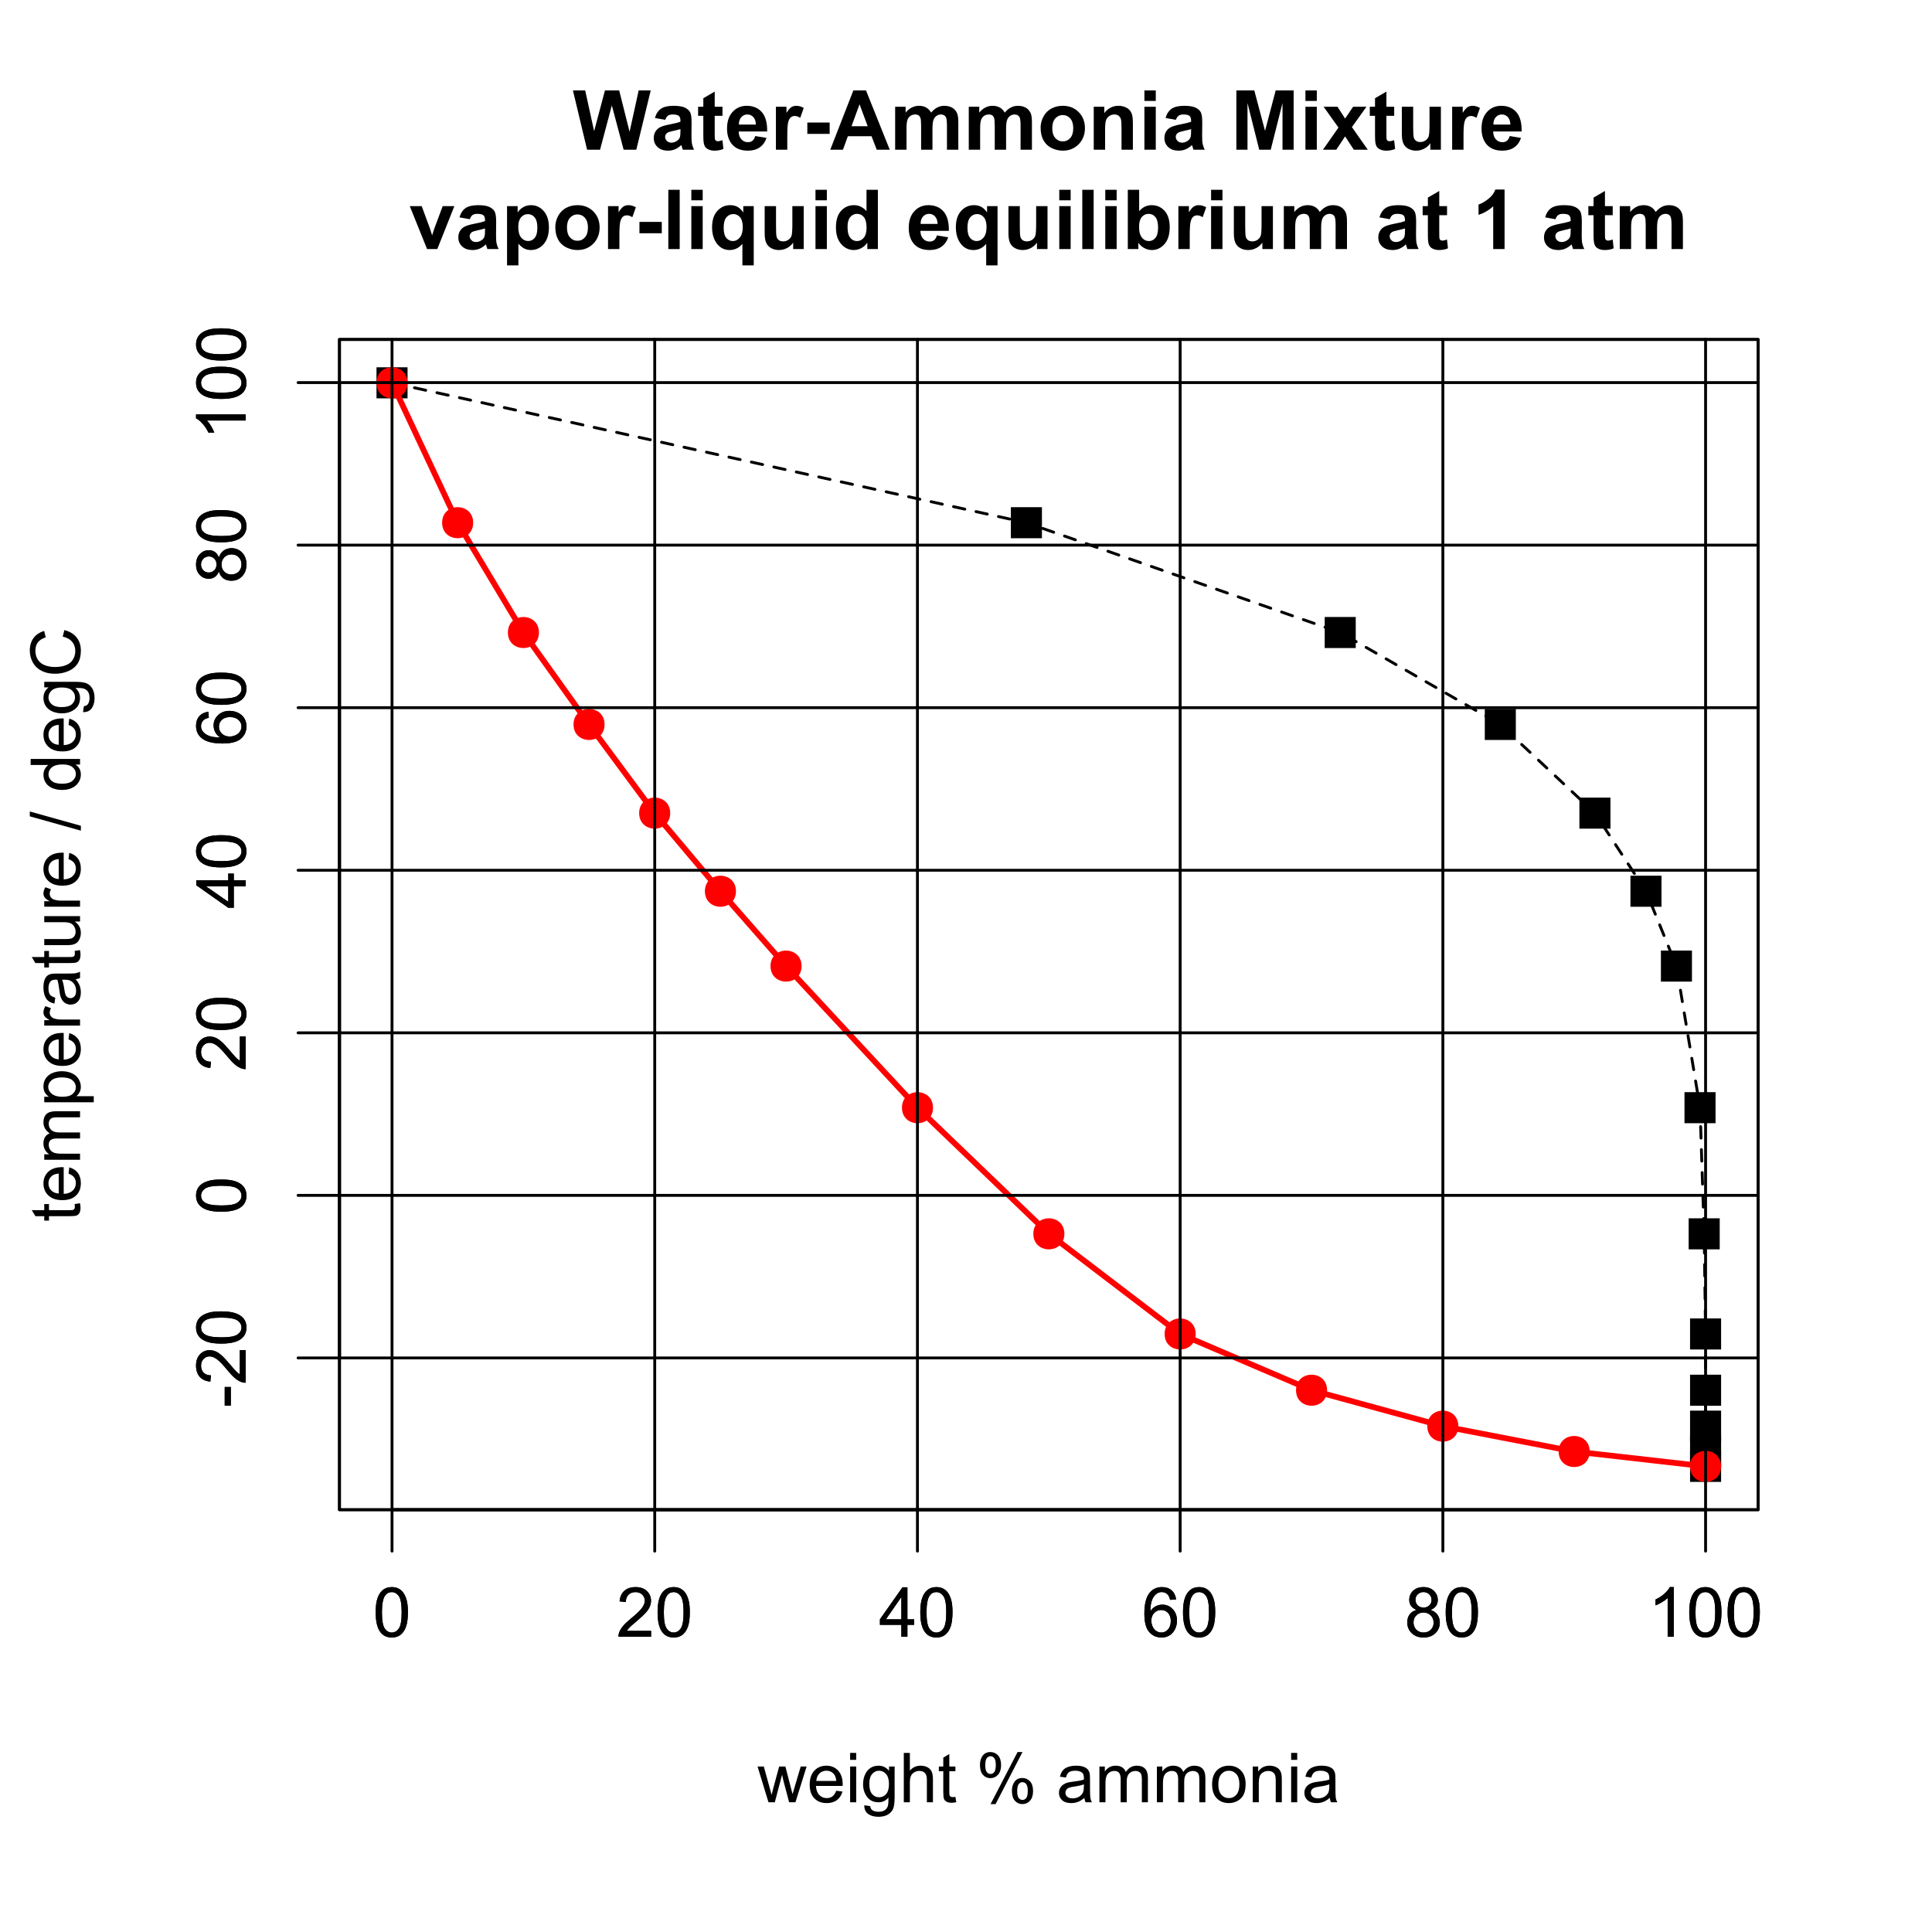 <?xml version="1.0" encoding="UTF-8"?>
<svg xmlns="http://www.w3.org/2000/svg" xmlns:xlink="http://www.w3.org/1999/xlink" width="504pt" height="504pt" viewBox="0 0 504 504" version="1.1">
<defs>
<g>
<symbol overflow="visible" id="glyph0-0">
<path style="stroke:none;" d="M 0.746 -6.355 C 0.742 -7.875 0.898 -9.102 1.215 -10.031 C 1.527 -10.961 1.996 -11.676 2.613 -12.18 C 3.23 -12.684 4.008 -12.938 4.949 -12.938 C 5.637 -12.938 6.242 -12.797 6.766 -12.52 C 7.285 -12.238 7.715 -11.836 8.059 -11.316 C 8.395 -10.789 8.664 -10.152 8.859 -9.398 C 9.051 -8.645 9.145 -7.629 9.148 -6.355 C 9.145 -4.84 8.992 -3.617 8.684 -2.691 C 8.371 -1.762 7.906 -1.047 7.289 -0.539 C 6.672 -0.035 5.891 0.215 4.949 0.219 C 3.703 0.215 2.727 -0.227 2.023 -1.117 C 1.168 -2.188 0.742 -3.934 0.746 -6.355 Z M 2.375 -6.355 C 2.371 -4.234 2.621 -2.824 3.117 -2.129 C 3.609 -1.426 4.219 -1.078 4.949 -1.082 C 5.672 -1.078 6.281 -1.43 6.781 -2.137 C 7.273 -2.836 7.523 -4.242 7.523 -6.355 C 7.523 -8.473 7.273 -9.883 6.781 -10.582 C 6.281 -11.277 5.664 -11.625 4.93 -11.629 C 4.199 -11.625 3.621 -11.316 3.191 -10.703 C 2.645 -9.918 2.371 -8.469 2.375 -6.355 Z M 2.375 -6.355 "/>
</symbol>
<symbol overflow="visible" id="glyph0-1">
<path style="stroke:none;" d="M 9.062 -1.52 L 9.062 0 L 0.547 0 C 0.531 -0.379 0.594 -0.742 0.73 -1.098 C 0.945 -1.676 1.293 -2.25 1.77 -2.812 C 2.246 -3.375 2.934 -4.023 3.84 -4.766 C 5.238 -5.906 6.188 -6.816 6.68 -7.492 C 7.172 -8.16 7.418 -8.793 7.418 -9.395 C 7.418 -10.02 7.191 -10.551 6.746 -10.98 C 6.293 -11.41 5.711 -11.625 4.992 -11.629 C 4.23 -11.625 3.621 -11.395 3.164 -10.941 C 2.703 -10.48 2.469 -9.848 2.469 -9.043 L 0.844 -9.211 C 0.953 -10.422 1.371 -11.344 2.102 -11.984 C 2.824 -12.617 3.801 -12.938 5.027 -12.938 C 6.262 -12.938 7.238 -12.594 7.961 -11.91 C 8.68 -11.223 9.039 -10.371 9.043 -9.359 C 9.039 -8.84 8.934 -8.336 8.727 -7.84 C 8.512 -7.34 8.164 -6.812 7.676 -6.266 C 7.188 -5.711 6.375 -4.957 5.238 -4 C 4.285 -3.199 3.676 -2.66 3.41 -2.379 C 3.141 -2.094 2.918 -1.805 2.742 -1.52 Z M 9.062 -1.52 "/>
</symbol>
<symbol overflow="visible" id="glyph0-2">
<path style="stroke:none;" d="M 5.82 0 L 5.82 -3.086 L 0.227 -3.086 L 0.227 -4.535 L 6.109 -12.883 L 7.398 -12.883 L 7.398 -4.535 L 9.141 -4.535 L 9.141 -3.086 L 7.398 -3.086 L 7.398 0 Z M 5.82 -4.535 L 5.82 -10.344 L 1.785 -4.535 Z M 5.82 -4.535 "/>
</symbol>
<symbol overflow="visible" id="glyph0-3">
<path style="stroke:none;" d="M 8.957 -9.73 L 7.383 -9.605 C 7.242 -10.223 7.043 -10.676 6.785 -10.961 C 6.355 -11.41 5.828 -11.637 5.203 -11.637 C 4.695 -11.637 4.25 -11.496 3.875 -11.215 C 3.375 -10.852 2.984 -10.32 2.695 -9.625 C 2.406 -8.926 2.258 -7.934 2.25 -6.645 C 2.629 -7.223 3.094 -7.652 3.645 -7.938 C 4.195 -8.215 4.773 -8.355 5.379 -8.359 C 6.434 -8.355 7.328 -7.969 8.07 -7.195 C 8.809 -6.418 9.18 -5.414 9.184 -4.184 C 9.18 -3.371 9.008 -2.617 8.66 -1.926 C 8.312 -1.23 7.832 -0.699 7.227 -0.332 C 6.613 0.035 5.922 0.215 5.148 0.219 C 3.828 0.215 2.754 -0.266 1.922 -1.234 C 1.09 -2.199 0.672 -3.797 0.676 -6.031 C 0.672 -8.516 1.133 -10.328 2.055 -11.461 C 2.855 -12.445 3.938 -12.938 5.301 -12.938 C 6.312 -12.938 7.141 -12.652 7.789 -12.086 C 8.434 -11.516 8.824 -10.73 8.957 -9.73 Z M 2.496 -4.176 C 2.496 -3.629 2.609 -3.105 2.844 -2.609 C 3.07 -2.109 3.395 -1.73 3.812 -1.473 C 4.227 -1.207 4.664 -1.078 5.125 -1.082 C 5.789 -1.078 6.363 -1.348 6.844 -1.891 C 7.324 -2.426 7.562 -3.156 7.566 -4.086 C 7.562 -4.973 7.328 -5.676 6.855 -6.191 C 6.379 -6.703 5.781 -6.961 5.062 -6.961 C 4.348 -6.961 3.738 -6.703 3.242 -6.191 C 2.742 -5.676 2.496 -5.004 2.496 -4.176 Z M 2.496 -4.176 "/>
</symbol>
<symbol overflow="visible" id="glyph0-4">
<path style="stroke:none;" d="M 3.18 -6.988 C 2.52 -7.227 2.035 -7.57 1.723 -8.016 C 1.406 -8.461 1.246 -8.992 1.25 -9.617 C 1.246 -10.551 1.582 -11.34 2.258 -11.98 C 2.93 -12.617 3.828 -12.938 4.949 -12.938 C 6.07 -12.938 6.977 -12.609 7.664 -11.957 C 8.348 -11.301 8.688 -10.504 8.691 -9.57 C 8.688 -8.969 8.531 -8.449 8.219 -8.012 C 7.902 -7.566 7.426 -7.227 6.793 -6.988 C 7.582 -6.727 8.184 -6.309 8.598 -5.738 C 9.008 -5.16 9.215 -4.477 9.219 -3.684 C 9.215 -2.578 8.828 -1.652 8.051 -0.906 C 7.27 -0.156 6.242 0.215 4.977 0.219 C 3.699 0.215 2.676 -0.156 1.898 -0.91 C 1.117 -1.66 0.727 -2.602 0.73 -3.727 C 0.727 -4.562 0.938 -5.262 1.367 -5.832 C 1.789 -6.395 2.395 -6.781 3.18 -6.988 Z M 2.867 -9.668 C 2.863 -9.059 3.059 -8.559 3.453 -8.172 C 3.844 -7.785 4.355 -7.594 4.984 -7.594 C 5.59 -7.594 6.09 -7.785 6.48 -8.168 C 6.871 -8.551 7.066 -9.02 7.066 -9.578 C 7.066 -10.156 6.863 -10.645 6.465 -11.043 C 6.059 -11.438 5.559 -11.637 4.965 -11.637 C 4.359 -11.637 3.859 -11.441 3.465 -11.055 C 3.062 -10.668 2.863 -10.207 2.867 -9.668 Z M 2.355 -3.719 C 2.355 -3.262 2.461 -2.824 2.676 -2.406 C 2.887 -1.98 3.203 -1.652 3.629 -1.426 C 4.047 -1.191 4.504 -1.078 4.992 -1.082 C 5.746 -1.078 6.367 -1.32 6.863 -1.809 C 7.352 -2.293 7.598 -2.91 7.602 -3.664 C 7.598 -4.422 7.344 -5.055 6.84 -5.555 C 6.332 -6.051 5.699 -6.297 4.938 -6.301 C 4.191 -6.297 3.574 -6.051 3.09 -5.562 C 2.598 -5.066 2.355 -4.453 2.355 -3.719 Z M 2.355 -3.719 "/>
</symbol>
<symbol overflow="visible" id="glyph0-5">
<path style="stroke:none;" d="M 6.707 0 L 5.125 0 L 5.125 -10.082 C 4.742 -9.715 4.242 -9.352 3.625 -8.988 C 3.004 -8.625 2.449 -8.352 1.961 -8.172 L 1.961 -9.703 C 2.844 -10.117 3.617 -10.621 4.281 -11.215 C 4.941 -11.805 5.41 -12.379 5.688 -12.938 L 6.707 -12.938 Z M 6.707 0 "/>
</symbol>
<symbol overflow="visible" id="glyph0-6">
<path style="stroke:none;" d="M 2.91 0 L 0.055 -9.336 L 1.688 -9.336 L 3.172 -3.945 L 3.727 -1.941 C 3.75 -2.039 3.91 -2.684 4.211 -3.867 L 5.695 -9.336 L 7.32 -9.336 L 8.719 -3.922 L 9.184 -2.137 L 9.719 -3.938 L 11.32 -9.336 L 12.859 -9.336 L 9.941 0 L 8.297 0 L 6.812 -5.59 L 6.453 -7.18 L 4.562 0 Z M 2.91 0 "/>
</symbol>
<symbol overflow="visible" id="glyph0-7">
<path style="stroke:none;" d="M 7.578 -3.008 L 9.211 -2.805 C 8.953 -1.848 8.473 -1.105 7.777 -0.578 C 7.078 -0.051 6.188 0.211 5.105 0.211 C 3.738 0.211 2.656 -0.207 1.859 -1.051 C 1.055 -1.887 0.656 -3.066 0.66 -4.586 C 0.656 -6.156 1.059 -7.375 1.871 -8.246 C 2.676 -9.109 3.727 -9.543 5.02 -9.547 C 6.266 -9.543 7.285 -9.117 8.078 -8.27 C 8.867 -7.418 9.262 -6.223 9.266 -4.684 C 9.262 -4.586 9.258 -4.445 9.254 -4.262 L 2.293 -4.262 C 2.348 -3.234 2.641 -2.449 3.164 -1.906 C 3.684 -1.359 4.332 -1.09 5.117 -1.09 C 5.691 -1.09 6.188 -1.242 6.598 -1.547 C 7.008 -1.852 7.332 -2.336 7.578 -3.008 Z M 2.383 -5.562 L 7.594 -5.562 C 7.523 -6.344 7.324 -6.934 6.996 -7.328 C 6.492 -7.934 5.836 -8.238 5.035 -8.242 C 4.305 -8.238 3.695 -7.996 3.203 -7.512 C 2.707 -7.027 2.434 -6.375 2.383 -5.562 Z M 2.383 -5.562 "/>
</symbol>
<symbol overflow="visible" id="glyph0-8">
<path style="stroke:none;" d="M 1.195 -11.066 L 1.195 -12.883 L 2.777 -12.883 L 2.777 -11.066 Z M 1.195 0 L 1.195 -9.336 L 2.777 -9.336 L 2.777 0 Z M 1.195 0 "/>
</symbol>
<symbol overflow="visible" id="glyph0-9">
<path style="stroke:none;" d="M 0.898 0.773 L 2.434 1 C 2.496 1.473 2.676 1.82 2.969 2.039 C 3.359 2.328 3.895 2.473 4.578 2.477 C 5.309 2.473 5.875 2.328 6.277 2.039 C 6.672 1.746 6.941 1.336 7.086 0.809 C 7.164 0.484 7.203 -0.191 7.199 -1.223 C 6.504 -0.406 5.641 0 4.613 0 C 3.324 0 2.332 -0.461 1.633 -1.387 C 0.926 -2.312 0.574 -3.422 0.578 -4.719 C 0.574 -5.605 0.734 -6.43 1.062 -7.184 C 1.383 -7.934 1.852 -8.516 2.465 -8.93 C 3.074 -9.34 3.793 -9.543 4.625 -9.547 C 5.719 -9.543 6.629 -9.098 7.348 -8.211 L 7.348 -9.336 L 8.805 -9.336 L 8.805 -1.266 C 8.801 0.188 8.652 1.215 8.359 1.824 C 8.062 2.426 7.594 2.906 6.953 3.262 C 6.309 3.609 5.52 3.785 4.586 3.789 C 3.473 3.785 2.574 3.535 1.887 3.035 C 1.199 2.535 0.867 1.781 0.898 0.773 Z M 2.207 -4.836 C 2.203 -3.605 2.445 -2.711 2.934 -2.152 C 3.418 -1.586 4.027 -1.305 4.766 -1.309 C 5.484 -1.305 6.094 -1.586 6.59 -2.148 C 7.078 -2.707 7.324 -3.586 7.328 -4.781 C 7.324 -5.922 7.07 -6.781 6.566 -7.363 C 6.059 -7.941 5.449 -8.23 4.738 -8.234 C 4.031 -8.23 3.434 -7.945 2.945 -7.379 C 2.449 -6.805 2.203 -5.957 2.207 -4.836 Z M 2.207 -4.836 "/>
</symbol>
<symbol overflow="visible" id="glyph0-10">
<path style="stroke:none;" d="M 1.188 0 L 1.188 -12.883 L 2.77 -12.883 L 2.77 -8.262 C 3.504 -9.117 4.434 -9.543 5.562 -9.547 C 6.25 -9.543 6.852 -9.406 7.363 -9.137 C 7.871 -8.859 8.234 -8.484 8.457 -8.004 C 8.676 -7.523 8.789 -6.824 8.789 -5.914 L 8.789 0 L 7.207 0 L 7.207 -5.914 C 7.207 -6.703 7.035 -7.281 6.691 -7.641 C 6.348 -8 5.863 -8.18 5.238 -8.184 C 4.77 -8.18 4.328 -8.059 3.914 -7.816 C 3.5 -7.574 3.203 -7.242 3.031 -6.828 C 2.852 -6.406 2.766 -5.832 2.77 -5.105 L 2.77 0 Z M 1.188 0 "/>
</symbol>
<symbol overflow="visible" id="glyph0-11">
<path style="stroke:none;" d="M 4.641 -1.414 L 4.867 -0.016 C 4.422 0.078 4.023 0.121 3.672 0.125 C 3.098 0.121 2.652 0.035 2.336 -0.148 C 2.02 -0.328 1.797 -0.566 1.668 -0.863 C 1.539 -1.156 1.477 -1.781 1.477 -2.734 L 1.477 -8.102 L 0.316 -8.102 L 0.316 -9.336 L 1.477 -9.336 L 1.477 -11.645 L 3.051 -12.594 L 3.051 -9.336 L 4.641 -9.336 L 4.641 -8.102 L 3.051 -8.102 L 3.051 -2.645 C 3.047 -2.191 3.074 -1.902 3.133 -1.773 C 3.188 -1.645 3.277 -1.543 3.406 -1.465 C 3.527 -1.387 3.707 -1.348 3.945 -1.352 C 4.117 -1.348 4.352 -1.367 4.641 -1.414 Z M 4.641 -1.414 "/>
</symbol>
<symbol overflow="visible" id="glyph0-12">
<path style="stroke:none;" d=""/>
</symbol>
<symbol overflow="visible" id="glyph0-13">
<path style="stroke:none;" d="M 1.047 -9.789 C 1.043 -10.707 1.273 -11.488 1.738 -12.137 C 2.199 -12.777 2.871 -13.102 3.754 -13.105 C 4.559 -13.102 5.227 -12.812 5.758 -12.238 C 6.285 -11.66 6.551 -10.812 6.555 -9.695 C 6.551 -8.602 6.281 -7.762 5.75 -7.176 C 5.211 -6.586 4.551 -6.293 3.77 -6.293 C 2.988 -6.293 2.34 -6.582 1.824 -7.16 C 1.301 -7.738 1.043 -8.613 1.047 -9.789 Z M 3.797 -12.016 C 3.402 -12.012 3.074 -11.84 2.816 -11.504 C 2.555 -11.16 2.426 -10.539 2.426 -9.633 C 2.426 -8.805 2.555 -8.223 2.82 -7.887 C 3.082 -7.551 3.41 -7.383 3.797 -7.383 C 4.195 -7.383 4.523 -7.551 4.785 -7.891 C 5.043 -8.23 5.172 -8.852 5.176 -9.758 C 5.172 -10.586 5.043 -11.172 4.781 -11.508 C 4.516 -11.844 4.188 -12.012 3.797 -12.016 Z M 3.805 0.477 L 10.855 -13.105 L 12.137 -13.105 L 5.117 0.477 Z M 9.379 -3.023 C 9.375 -3.949 9.605 -4.73 10.07 -5.375 C 10.531 -6.012 11.207 -6.332 12.094 -6.336 C 12.898 -6.332 13.566 -6.043 14.102 -5.469 C 14.629 -4.891 14.895 -4.043 14.898 -2.926 C 14.895 -1.832 14.625 -0.992 14.094 -0.406 C 13.555 0.184 12.891 0.473 12.102 0.477 C 11.32 0.473 10.672 0.184 10.156 -0.398 C 9.633 -0.98 9.375 -1.855 9.379 -3.023 Z M 12.137 -5.246 C 11.734 -5.242 11.406 -5.074 11.148 -4.734 C 10.887 -4.395 10.758 -3.77 10.758 -2.867 C 10.758 -2.039 10.887 -1.461 11.152 -1.125 C 11.41 -0.785 11.738 -0.613 12.129 -0.617 C 12.531 -0.613 12.863 -0.785 13.125 -1.125 C 13.383 -1.461 13.512 -2.082 13.516 -2.988 C 13.512 -3.816 13.379 -4.398 13.121 -4.738 C 12.855 -5.074 12.527 -5.242 12.137 -5.246 Z M 12.137 -5.246 "/>
</symbol>
<symbol overflow="visible" id="glyph0-14">
<path style="stroke:none;" d="M 7.277 -1.152 C 6.691 -0.652 6.125 -0.301 5.586 -0.098 C 5.039 0.109 4.457 0.211 3.84 0.211 C 2.812 0.211 2.027 -0.039 1.477 -0.539 C 0.922 -1.039 0.645 -1.68 0.648 -2.461 C 0.645 -2.918 0.75 -3.336 0.961 -3.715 C 1.168 -4.09 1.438 -4.391 1.777 -4.621 C 2.113 -4.848 2.496 -5.02 2.918 -5.141 C 3.227 -5.219 3.695 -5.301 4.324 -5.379 C 5.602 -5.531 6.539 -5.711 7.145 -5.922 C 7.148 -6.137 7.152 -6.273 7.156 -6.336 C 7.152 -6.977 7.004 -7.434 6.707 -7.699 C 6.301 -8.055 5.699 -8.23 4.906 -8.234 C 4.156 -8.23 3.609 -8.102 3.258 -7.844 C 2.902 -7.582 2.637 -7.121 2.469 -6.461 L 0.922 -6.672 C 1.059 -7.332 1.293 -7.867 1.617 -8.273 C 1.938 -8.68 2.402 -8.992 3.016 -9.215 C 3.621 -9.434 4.328 -9.543 5.133 -9.547 C 5.93 -9.543 6.574 -9.449 7.074 -9.266 C 7.566 -9.074 7.934 -8.84 8.172 -8.555 C 8.402 -8.27 8.566 -7.91 8.664 -7.48 C 8.715 -7.207 8.742 -6.719 8.746 -6.02 L 8.746 -3.91 C 8.742 -2.434 8.773 -1.504 8.844 -1.117 C 8.906 -0.727 9.043 -0.355 9.246 0 L 7.594 0 C 7.43 -0.328 7.324 -0.711 7.277 -1.152 Z M 7.145 -4.684 C 6.566 -4.445 5.707 -4.246 4.562 -4.086 C 3.91 -3.988 3.449 -3.883 3.18 -3.77 C 2.91 -3.648 2.703 -3.477 2.555 -3.254 C 2.406 -3.027 2.332 -2.777 2.336 -2.504 C 2.332 -2.078 2.492 -1.727 2.816 -1.449 C 3.133 -1.164 3.602 -1.023 4.219 -1.027 C 4.828 -1.023 5.367 -1.156 5.844 -1.426 C 6.312 -1.691 6.664 -2.059 6.891 -2.523 C 7.059 -2.879 7.141 -3.406 7.145 -4.105 Z M 7.145 -4.684 "/>
</symbol>
<symbol overflow="visible" id="glyph0-15">
<path style="stroke:none;" d="M 1.188 0 L 1.188 -9.336 L 2.602 -9.336 L 2.602 -8.023 C 2.891 -8.477 3.277 -8.848 3.77 -9.129 C 4.254 -9.406 4.809 -9.543 5.43 -9.547 C 6.121 -9.543 6.688 -9.398 7.133 -9.113 C 7.57 -8.824 7.883 -8.426 8.07 -7.91 C 8.805 -9 9.766 -9.543 10.953 -9.547 C 11.875 -9.543 12.586 -9.289 13.086 -8.777 C 13.582 -8.262 13.832 -7.469 13.836 -6.406 L 13.836 0 L 12.262 0 L 12.262 -5.879 C 12.258 -6.508 12.207 -6.965 12.105 -7.246 C 12.004 -7.523 11.816 -7.746 11.547 -7.918 C 11.277 -8.082 10.961 -8.168 10.602 -8.172 C 9.941 -8.168 9.398 -7.949 8.965 -7.516 C 8.527 -7.078 8.309 -6.379 8.312 -5.422 L 8.312 0 L 6.734 0 L 6.734 -6.062 C 6.73 -6.762 6.602 -7.289 6.348 -7.645 C 6.086 -7.992 5.664 -8.168 5.078 -8.172 C 4.633 -8.168 4.223 -8.051 3.844 -7.82 C 3.465 -7.582 3.191 -7.238 3.023 -6.793 C 2.852 -6.34 2.766 -5.691 2.77 -4.844 L 2.77 0 Z M 1.188 0 "/>
</symbol>
<symbol overflow="visible" id="glyph0-16">
<path style="stroke:none;" d="M 0.598 -4.668 C 0.598 -6.391 1.078 -7.672 2.039 -8.508 C 2.84 -9.199 3.816 -9.543 4.977 -9.547 C 6.254 -9.543 7.305 -9.125 8.121 -8.285 C 8.934 -7.441 9.34 -6.277 9.344 -4.797 C 9.34 -3.594 9.16 -2.648 8.801 -1.961 C 8.441 -1.27 7.914 -0.734 7.227 -0.359 C 6.535 0.023 5.785 0.211 4.977 0.211 C 3.664 0.211 2.609 -0.207 1.805 -1.047 C 1 -1.883 0.598 -3.09 0.598 -4.668 Z M 2.223 -4.668 C 2.219 -3.469 2.48 -2.574 3.004 -1.98 C 3.523 -1.387 4.18 -1.09 4.977 -1.09 C 5.758 -1.09 6.41 -1.387 6.934 -1.984 C 7.453 -2.582 7.715 -3.492 7.719 -4.719 C 7.715 -5.871 7.453 -6.746 6.93 -7.344 C 6.402 -7.934 5.75 -8.23 4.977 -8.234 C 4.18 -8.23 3.523 -7.938 3.004 -7.348 C 2.48 -6.754 2.219 -5.859 2.223 -4.668 Z M 2.223 -4.668 "/>
</symbol>
<symbol overflow="visible" id="glyph0-17">
<path style="stroke:none;" d="M 1.188 0 L 1.188 -9.336 L 2.609 -9.336 L 2.609 -8.008 C 3.293 -9.031 4.285 -9.543 5.582 -9.547 C 6.141 -9.543 6.656 -9.441 7.133 -9.242 C 7.602 -9.035 7.957 -8.77 8.191 -8.445 C 8.426 -8.113 8.59 -7.727 8.684 -7.277 C 8.742 -6.98 8.77 -6.465 8.773 -5.738 L 8.773 0 L 7.188 0 L 7.188 -5.68 C 7.184 -6.32 7.121 -6.801 7.004 -7.121 C 6.879 -7.438 6.66 -7.695 6.348 -7.887 C 6.031 -8.074 5.664 -8.168 5.246 -8.172 C 4.566 -8.168 3.984 -7.953 3.5 -7.531 C 3.008 -7.102 2.766 -6.293 2.77 -5.098 L 2.77 0 Z M 1.188 0 "/>
</symbol>
<symbol overflow="visible" id="glyph1-0">
<path style="stroke:none;" d="M -3.867 -0.57 L -5.457 -0.57 L -5.457 -5.43 L -3.867 -5.43 Z M -3.867 -0.57 "/>
</symbol>
<symbol overflow="visible" id="glyph1-1">
<path style="stroke:none;" d="M -1.52 -9.062 L 0 -9.062 L 0 -0.547 C -0.379 -0.531 -0.742 -0.594 -1.098 -0.73 C -1.676 -0.945 -2.25 -1.293 -2.812 -1.77 C -3.375 -2.246 -4.023 -2.934 -4.766 -3.84 C -5.906 -5.238 -6.816 -6.188 -7.492 -6.68 C -8.16 -7.172 -8.793 -7.418 -9.395 -7.418 C -10.02 -7.418 -10.551 -7.191 -10.98 -6.746 C -11.41 -6.293 -11.625 -5.711 -11.629 -4.992 C -11.625 -4.23 -11.395 -3.621 -10.941 -3.164 C -10.48 -2.707 -9.848 -2.473 -9.043 -2.469 L -9.211 -0.844 C -10.422 -0.953 -11.344 -1.371 -11.984 -2.102 C -12.617 -2.824 -12.938 -3.801 -12.938 -5.027 C -12.938 -6.262 -12.594 -7.238 -11.91 -7.961 C -11.223 -8.68 -10.371 -9.039 -9.359 -9.043 C -8.84 -9.039 -8.336 -8.934 -7.84 -8.727 C -7.34 -8.512 -6.812 -8.164 -6.266 -7.676 C -5.711 -7.188 -4.957 -6.375 -4 -5.238 C -3.199 -4.285 -2.656 -3.676 -2.375 -3.41 C -2.086 -3.141 -1.801 -2.918 -1.52 -2.742 Z M -1.52 -9.062 "/>
</symbol>
<symbol overflow="visible" id="glyph1-2">
<path style="stroke:none;" d="M -6.355 -0.746 C -7.875 -0.742 -9.102 -0.898 -10.031 -1.215 C -10.961 -1.527 -11.676 -1.996 -12.18 -2.613 C -12.684 -3.23 -12.938 -4.008 -12.938 -4.949 C -12.938 -5.637 -12.797 -6.242 -12.52 -6.766 C -12.238 -7.285 -11.836 -7.715 -11.316 -8.059 C -10.789 -8.395 -10.152 -8.664 -9.398 -8.859 C -8.645 -9.051 -7.629 -9.145 -6.355 -9.148 C -4.84 -9.145 -3.617 -8.992 -2.691 -8.684 C -1.762 -8.371 -1.047 -7.906 -0.539 -7.289 C -0.035 -6.672 0.215 -5.891 0.219 -4.949 C 0.215 -3.703 -0.227 -2.727 -1.117 -2.023 C -2.188 -1.168 -3.934 -0.742 -6.355 -0.746 Z M -6.355 -2.375 C -4.234 -2.371 -2.824 -2.621 -2.129 -3.117 C -1.426 -3.609 -1.078 -4.219 -1.082 -4.949 C -1.078 -5.672 -1.43 -6.281 -2.137 -6.781 C -2.836 -7.273 -4.242 -7.523 -6.355 -7.523 C -8.473 -7.523 -9.883 -7.273 -10.582 -6.781 C -11.277 -6.281 -11.625 -5.664 -11.629 -4.93 C -11.625 -4.199 -11.316 -3.621 -10.703 -3.191 C -9.918 -2.645 -8.469 -2.371 -6.355 -2.375 Z M -6.355 -2.375 "/>
</symbol>
<symbol overflow="visible" id="glyph1-3">
<path style="stroke:none;" d="M 0 -5.82 L -3.086 -5.82 L -3.086 -0.23 L -4.535 -0.23 L -12.883 -6.109 L -12.883 -7.402 L -4.535 -7.398 L -4.535 -9.141 L -3.086 -9.141 L -3.086 -7.398 L 0 -7.398 Z M -4.535 -5.82 L -10.344 -5.82 L -4.535 -1.785 Z M -4.535 -5.82 "/>
</symbol>
<symbol overflow="visible" id="glyph1-4">
<path style="stroke:none;" d="M -9.73 -8.957 L -9.605 -7.383 C -10.223 -7.242 -10.676 -7.043 -10.961 -6.785 C -11.41 -6.355 -11.637 -5.828 -11.637 -5.203 C -11.637 -4.699 -11.496 -4.254 -11.215 -3.875 C -10.852 -3.375 -10.32 -2.984 -9.625 -2.699 C -8.926 -2.41 -7.934 -2.262 -6.645 -2.25 C -7.223 -2.629 -7.652 -3.094 -7.938 -3.645 C -8.215 -4.195 -8.355 -4.773 -8.359 -5.379 C -8.355 -6.434 -7.965 -7.328 -7.191 -8.07 C -6.41 -8.809 -5.41 -9.18 -4.184 -9.184 C -3.371 -9.18 -2.617 -9.008 -1.926 -8.66 C -1.23 -8.312 -0.699 -7.832 -0.332 -7.227 C 0.035 -6.613 0.215 -5.922 0.219 -5.148 C 0.215 -3.828 -0.266 -2.754 -1.234 -1.922 C -2.199 -1.09 -3.797 -0.672 -6.031 -0.676 C -8.516 -0.672 -10.328 -1.133 -11.461 -2.059 C -12.445 -2.855 -12.938 -3.938 -12.938 -5.301 C -12.938 -6.312 -12.652 -7.141 -12.086 -7.789 C -11.516 -8.434 -10.73 -8.824 -9.73 -8.957 Z M -4.176 -2.496 C -3.629 -2.496 -3.105 -2.609 -2.609 -2.844 C -2.109 -3.07 -1.73 -3.395 -1.473 -3.812 C -1.207 -4.227 -1.078 -4.664 -1.082 -5.125 C -1.078 -5.789 -1.348 -6.363 -1.891 -6.844 C -2.426 -7.324 -3.156 -7.562 -4.086 -7.566 C -4.973 -7.562 -5.676 -7.328 -6.191 -6.855 C -6.703 -6.379 -6.961 -5.781 -6.961 -5.062 C -6.961 -4.348 -6.703 -3.738 -6.191 -3.242 C -5.676 -2.742 -5.004 -2.496 -4.176 -2.496 Z M -4.176 -2.496 "/>
</symbol>
<symbol overflow="visible" id="glyph1-5">
<path style="stroke:none;" d="M -6.988 -3.184 C -7.227 -2.523 -7.57 -2.039 -8.016 -1.723 C -8.461 -1.406 -8.992 -1.246 -9.617 -1.25 C -10.551 -1.246 -11.34 -1.582 -11.98 -2.258 C -12.617 -2.93 -12.938 -3.828 -12.938 -4.949 C -12.938 -6.07 -12.609 -6.977 -11.957 -7.664 C -11.301 -8.348 -10.504 -8.688 -9.57 -8.691 C -8.969 -8.688 -8.449 -8.531 -8.012 -8.223 C -7.566 -7.906 -7.227 -7.43 -6.988 -6.793 C -6.727 -7.582 -6.309 -8.184 -5.738 -8.598 C -5.16 -9.008 -4.477 -9.215 -3.684 -9.219 C -2.578 -9.215 -1.652 -8.828 -0.906 -8.051 C -0.156 -7.27 0.215 -6.242 0.219 -4.977 C 0.215 -3.699 -0.156 -2.676 -0.91 -1.898 C -1.66 -1.117 -2.602 -0.727 -3.727 -0.73 C -4.562 -0.727 -5.262 -0.938 -5.832 -1.367 C -6.395 -1.789 -6.781 -2.395 -6.988 -3.184 Z M -9.668 -2.867 C -9.059 -2.863 -8.559 -3.059 -8.172 -3.453 C -7.785 -3.844 -7.594 -4.355 -7.594 -4.984 C -7.594 -5.59 -7.785 -6.09 -8.168 -6.48 C -8.551 -6.871 -9.02 -7.066 -9.578 -7.066 C -10.156 -7.066 -10.645 -6.863 -11.043 -6.465 C -11.438 -6.059 -11.637 -5.559 -11.637 -4.965 C -11.637 -4.359 -11.441 -3.859 -11.055 -3.465 C -10.668 -3.062 -10.207 -2.863 -9.668 -2.867 Z M -3.719 -2.355 C -3.262 -2.355 -2.824 -2.461 -2.406 -2.676 C -1.98 -2.887 -1.652 -3.203 -1.426 -3.629 C -1.191 -4.047 -1.078 -4.504 -1.082 -4.992 C -1.078 -5.746 -1.32 -6.367 -1.809 -6.863 C -2.293 -7.352 -2.91 -7.598 -3.664 -7.602 C -4.422 -7.598 -5.055 -7.344 -5.555 -6.84 C -6.051 -6.332 -6.297 -5.699 -6.301 -4.938 C -6.297 -4.191 -6.051 -3.574 -5.562 -3.09 C -5.066 -2.598 -4.453 -2.355 -3.719 -2.355 Z M -3.719 -2.355 "/>
</symbol>
<symbol overflow="visible" id="glyph1-6">
<path style="stroke:none;" d="M 0 -6.707 L 0 -5.125 L -10.082 -5.125 C -9.715 -4.742 -9.352 -4.242 -8.988 -3.625 C -8.625 -3.004 -8.352 -2.449 -8.172 -1.961 L -9.703 -1.961 C -10.117 -2.844 -10.621 -3.617 -11.215 -4.281 C -11.805 -4.941 -12.379 -5.41 -12.938 -5.688 L -12.938 -6.707 Z M 0 -6.707 "/>
</symbol>
<symbol overflow="visible" id="glyph1-7">
<path style="stroke:none;" d="M -1.414 -4.641 L -0.016 -4.867 C 0.078 -4.422 0.121 -4.023 0.125 -3.672 C 0.121 -3.098 0.035 -2.652 -0.148 -2.336 C -0.328 -2.02 -0.566 -1.797 -0.863 -1.668 C -1.156 -1.539 -1.781 -1.477 -2.734 -1.477 L -8.102 -1.477 L -8.102 -0.316 L -9.336 -0.316 L -9.336 -1.477 L -11.645 -1.477 L -12.594 -3.051 L -9.336 -3.051 L -9.336 -4.641 L -8.102 -4.641 L -8.102 -3.051 L -2.645 -3.051 C -2.191 -3.047 -1.902 -3.074 -1.773 -3.133 C -1.645 -3.188 -1.543 -3.277 -1.465 -3.406 C -1.387 -3.527 -1.348 -3.707 -1.352 -3.945 C -1.348 -4.117 -1.367 -4.352 -1.414 -4.641 Z M -1.414 -4.641 "/>
</symbol>
<symbol overflow="visible" id="glyph1-8">
<path style="stroke:none;" d="M -3.004 -7.578 L -2.805 -9.211 C -1.848 -8.953 -1.105 -8.473 -0.578 -7.777 C -0.051 -7.078 0.211 -6.188 0.211 -5.105 C 0.211 -3.738 -0.207 -2.656 -1.051 -1.859 C -1.887 -1.055 -3.066 -0.656 -4.586 -0.66 C -6.156 -0.656 -7.375 -1.059 -8.246 -1.871 C -9.109 -2.676 -9.543 -3.727 -9.547 -5.02 C -9.543 -6.266 -9.117 -7.285 -8.27 -8.078 C -7.418 -8.867 -6.223 -9.262 -4.684 -9.266 C -4.586 -9.262 -4.445 -9.258 -4.262 -9.254 L -4.262 -2.293 C -3.234 -2.348 -2.449 -2.641 -1.906 -3.164 C -1.359 -3.684 -1.09 -4.332 -1.09 -5.117 C -1.09 -5.691 -1.242 -6.188 -1.547 -6.598 C -1.852 -7.008 -2.336 -7.332 -3.004 -7.578 Z M -5.562 -2.383 L -5.562 -7.594 C -6.344 -7.523 -6.934 -7.324 -7.328 -6.996 C -7.934 -6.492 -8.238 -5.836 -8.242 -5.035 C -8.238 -4.305 -7.996 -3.695 -7.512 -3.203 C -7.027 -2.707 -6.375 -2.434 -5.562 -2.383 Z M -5.562 -2.383 "/>
</symbol>
<symbol overflow="visible" id="glyph1-9">
<path style="stroke:none;" d="M 0 -1.188 L -9.336 -1.188 L -9.336 -2.602 L -8.023 -2.602 C -8.477 -2.895 -8.848 -3.281 -9.129 -3.77 C -9.406 -4.254 -9.543 -4.809 -9.547 -5.434 C -9.543 -6.121 -9.398 -6.688 -9.113 -7.133 C -8.824 -7.57 -8.426 -7.883 -7.91 -8.07 C -9 -8.805 -9.543 -9.766 -9.547 -10.953 C -9.543 -11.875 -9.289 -12.586 -8.777 -13.086 C -8.262 -13.582 -7.469 -13.832 -6.406 -13.836 L 0 -13.836 L 0 -12.262 L -5.879 -12.262 C -6.508 -12.258 -6.965 -12.207 -7.246 -12.105 C -7.523 -12.004 -7.746 -11.816 -7.918 -11.547 C -8.082 -11.277 -8.168 -10.961 -8.172 -10.602 C -8.168 -9.941 -7.949 -9.398 -7.516 -8.965 C -7.078 -8.527 -6.379 -8.309 -5.422 -8.312 L 0 -8.312 L 0 -6.734 L -6.062 -6.734 C -6.762 -6.73 -7.289 -6.602 -7.645 -6.348 C -7.992 -6.086 -8.168 -5.664 -8.172 -5.082 C -8.168 -4.633 -8.051 -4.223 -7.82 -3.844 C -7.582 -3.465 -7.238 -3.191 -6.793 -3.023 C -6.34 -2.852 -5.691 -2.766 -4.844 -2.77 L 0 -2.77 Z M 0 -1.188 "/>
</symbol>
<symbol overflow="visible" id="glyph1-10">
<path style="stroke:none;" d="M 3.578 -1.188 L -9.336 -1.188 L -9.336 -2.629 L -8.121 -2.629 C -8.594 -2.965 -8.949 -3.348 -9.188 -3.777 C -9.426 -4.203 -9.543 -4.723 -9.547 -5.336 C -9.543 -6.129 -9.34 -6.832 -8.93 -7.445 C -8.516 -8.051 -7.934 -8.512 -7.191 -8.824 C -6.441 -9.133 -5.625 -9.285 -4.738 -9.289 C -3.781 -9.285 -2.922 -9.113 -2.156 -8.773 C -1.391 -8.43 -0.805 -7.934 -0.398 -7.281 C 0.008 -6.625 0.211 -5.938 0.211 -5.219 C 0.211 -4.691 0.102 -4.219 -0.121 -3.801 C -0.344 -3.379 -0.625 -3.035 -0.965 -2.77 L 3.578 -2.77 Z M -4.613 -2.621 C -3.41 -2.613 -2.523 -2.855 -1.949 -3.348 C -1.375 -3.832 -1.09 -4.422 -1.09 -5.117 C -1.09 -5.816 -1.387 -6.418 -1.98 -6.922 C -2.574 -7.418 -3.496 -7.668 -4.746 -7.672 C -5.934 -7.668 -6.824 -7.426 -7.418 -6.938 C -8.008 -6.449 -8.301 -5.863 -8.305 -5.188 C -8.301 -4.508 -7.988 -3.914 -7.359 -3.398 C -6.727 -2.879 -5.809 -2.617 -4.613 -2.621 Z M -4.613 -2.621 "/>
</symbol>
<symbol overflow="visible" id="glyph1-11">
<path style="stroke:none;" d="M 0 -1.168 L -9.336 -1.168 L -9.336 -2.594 L -7.918 -2.594 C -8.578 -2.953 -9.016 -3.289 -9.23 -3.598 C -9.438 -3.906 -9.543 -4.242 -9.547 -4.613 C -9.543 -5.145 -9.375 -5.688 -9.035 -6.242 L -7.566 -5.695 C -7.793 -5.309 -7.91 -4.922 -7.91 -4.535 C -7.91 -4.188 -7.805 -3.875 -7.598 -3.602 C -7.387 -3.324 -7.098 -3.129 -6.734 -3.016 C -6.168 -2.836 -5.555 -2.746 -4.887 -2.75 L 0 -2.75 Z M 0 -1.168 "/>
</symbol>
<symbol overflow="visible" id="glyph1-12">
<path style="stroke:none;" d="M -1.152 -7.277 C -0.648 -6.691 -0.297 -6.125 -0.094 -5.586 C 0.109 -5.039 0.211 -4.457 0.211 -3.84 C 0.211 -2.812 -0.039 -2.027 -0.539 -1.477 C -1.039 -0.926 -1.68 -0.648 -2.461 -0.652 C -2.918 -0.648 -3.336 -0.754 -3.715 -0.961 C -4.09 -1.168 -4.391 -1.438 -4.621 -1.777 C -4.848 -2.113 -5.02 -2.496 -5.141 -2.918 C -5.219 -3.227 -5.301 -3.695 -5.379 -4.324 C -5.531 -5.602 -5.711 -6.539 -5.922 -7.145 C -6.137 -7.148 -6.273 -7.152 -6.336 -7.156 C -6.977 -7.152 -7.434 -7.004 -7.699 -6.707 C -8.055 -6.301 -8.23 -5.699 -8.234 -4.906 C -8.23 -4.156 -8.102 -3.609 -7.844 -3.258 C -7.582 -2.902 -7.121 -2.637 -6.461 -2.469 L -6.672 -0.922 C -7.332 -1.059 -7.867 -1.293 -8.273 -1.617 C -8.68 -1.938 -8.992 -2.402 -9.215 -3.016 C -9.434 -3.621 -9.543 -4.328 -9.547 -5.133 C -9.543 -5.93 -9.449 -6.574 -9.266 -7.074 C -9.074 -7.57 -8.84 -7.938 -8.555 -8.172 C -8.27 -8.402 -7.91 -8.566 -7.48 -8.664 C -7.207 -8.715 -6.719 -8.742 -6.02 -8.746 L -3.91 -8.746 C -2.434 -8.742 -1.504 -8.773 -1.117 -8.844 C -0.727 -8.906 -0.355 -9.043 0 -9.246 L 0 -7.594 C -0.328 -7.43 -0.711 -7.324 -1.152 -7.277 Z M -4.684 -7.145 C -4.445 -6.566 -4.246 -5.707 -4.086 -4.562 C -3.988 -3.91 -3.883 -3.449 -3.77 -3.18 C -3.648 -2.91 -3.477 -2.703 -3.254 -2.555 C -3.027 -2.406 -2.777 -2.332 -2.504 -2.336 C -2.078 -2.332 -1.727 -2.492 -1.449 -2.816 C -1.164 -3.133 -1.023 -3.602 -1.027 -4.219 C -1.023 -4.828 -1.156 -5.367 -1.426 -5.844 C -1.691 -6.312 -2.059 -6.664 -2.523 -6.891 C -2.879 -7.059 -3.406 -7.141 -4.105 -7.145 Z M -4.684 -7.145 "/>
</symbol>
<symbol overflow="visible" id="glyph1-13">
<path style="stroke:none;" d="M 0 -7.305 L -1.371 -7.305 C -0.316 -6.574 0.211 -5.586 0.211 -4.344 C 0.211 -3.789 0.105 -3.273 -0.105 -2.797 C -0.316 -2.316 -0.578 -1.965 -0.898 -1.734 C -1.215 -1.504 -1.609 -1.34 -2.074 -1.25 C -2.383 -1.18 -2.875 -1.148 -3.551 -1.152 L -9.336 -1.152 L -9.336 -2.734 L -4.156 -2.734 C -3.328 -2.73 -2.773 -2.762 -2.488 -2.828 C -2.07 -2.926 -1.742 -3.137 -1.508 -3.461 C -1.266 -3.781 -1.148 -4.18 -1.152 -4.656 C -1.148 -5.129 -1.27 -5.574 -1.516 -5.992 C -1.754 -6.406 -2.086 -6.699 -2.508 -6.875 C -2.926 -7.047 -3.531 -7.137 -4.332 -7.137 L -9.336 -7.137 L -9.336 -8.719 L 0 -8.719 Z M 0 -7.305 "/>
</symbol>
<symbol overflow="visible" id="glyph1-14">
<path style="stroke:none;" d=""/>
</symbol>
<symbol overflow="visible" id="glyph1-15">
<path style="stroke:none;" d="M 0.219 0 L -13.105 -3.734 L -13.105 -5 L 0.219 -1.273 Z M 0.219 0 "/>
</symbol>
<symbol overflow="visible" id="glyph1-16">
<path style="stroke:none;" d="M 0 -7.242 L -1.176 -7.242 C -0.25 -6.648 0.211 -5.777 0.211 -4.633 C 0.211 -3.887 0.008 -3.203 -0.402 -2.578 C -0.812 -1.953 -1.387 -1.469 -2.121 -1.129 C -2.855 -0.785 -3.699 -0.613 -4.656 -0.617 C -5.586 -0.613 -6.43 -0.77 -7.191 -1.082 C -7.949 -1.391 -8.531 -1.855 -8.938 -2.477 C -9.34 -3.098 -9.543 -3.793 -9.547 -4.562 C -9.543 -5.121 -9.426 -5.621 -9.188 -6.062 C -8.949 -6.5 -8.641 -6.859 -8.262 -7.137 L -12.883 -7.137 L -12.883 -8.711 L 0 -8.711 Z M -4.656 -2.242 C -3.461 -2.238 -2.566 -2.488 -1.977 -2.996 C -1.383 -3.496 -1.09 -4.094 -1.09 -4.781 C -1.09 -5.473 -1.371 -6.059 -1.938 -6.543 C -2.5 -7.023 -3.363 -7.266 -4.527 -7.27 C -5.801 -7.266 -6.738 -7.02 -7.336 -6.531 C -7.934 -6.035 -8.23 -5.43 -8.234 -4.711 C -8.23 -4.008 -7.945 -3.418 -7.371 -2.949 C -6.797 -2.473 -5.891 -2.238 -4.656 -2.242 Z M -4.656 -2.242 "/>
</symbol>
<symbol overflow="visible" id="glyph1-17">
<path style="stroke:none;" d="M 0.773 -0.898 L 1.004 -2.434 C 1.473 -2.496 1.82 -2.676 2.039 -2.969 C 2.328 -3.359 2.473 -3.895 2.48 -4.578 C 2.477 -5.309 2.332 -5.875 2.039 -6.277 C 1.746 -6.672 1.336 -6.941 0.809 -7.086 C 0.484 -7.164 -0.191 -7.203 -1.223 -7.199 C -0.406 -6.504 0 -5.641 0 -4.613 C 0 -3.324 -0.461 -2.332 -1.387 -1.633 C -2.312 -0.93 -3.422 -0.578 -4.719 -0.582 C -5.605 -0.578 -6.43 -0.738 -7.184 -1.062 C -7.934 -1.383 -8.516 -1.852 -8.93 -2.465 C -9.34 -3.074 -9.543 -3.793 -9.547 -4.625 C -9.543 -5.723 -9.098 -6.633 -8.211 -7.348 L -9.336 -7.348 L -9.336 -8.805 L -1.266 -8.805 C 0.188 -8.801 1.215 -8.652 1.824 -8.359 C 2.426 -8.062 2.906 -7.594 3.262 -6.953 C 3.609 -6.309 3.785 -5.52 3.789 -4.586 C 3.785 -3.473 3.535 -2.574 3.035 -1.887 C 2.535 -1.199 1.781 -0.867 0.773 -0.898 Z M -4.836 -2.207 C -3.605 -2.203 -2.711 -2.445 -2.152 -2.934 C -1.586 -3.418 -1.305 -4.027 -1.309 -4.766 C -1.305 -5.484 -1.586 -6.094 -2.148 -6.59 C -2.707 -7.078 -3.586 -7.324 -4.781 -7.328 C -5.922 -7.324 -6.781 -7.07 -7.363 -6.566 C -7.941 -6.059 -8.23 -5.449 -8.234 -4.738 C -8.23 -4.031 -7.945 -3.434 -7.379 -2.945 C -6.805 -2.449 -5.957 -2.203 -4.836 -2.207 Z M -4.836 -2.207 "/>
</symbol>
<symbol overflow="visible" id="glyph1-18">
<path style="stroke:none;" d="M -4.516 -10.582 L -4.086 -12.289 C -2.68 -11.926 -1.613 -11.281 -0.883 -10.355 C -0.148 -9.426 0.215 -8.293 0.219 -6.953 C 0.215 -5.559 -0.062 -4.43 -0.629 -3.562 C -1.191 -2.691 -2.012 -2.027 -3.086 -1.578 C -4.156 -1.121 -5.309 -0.895 -6.539 -0.898 C -7.879 -0.895 -9.047 -1.152 -10.047 -1.664 C -11.043 -2.176 -11.801 -2.902 -12.324 -3.852 C -12.84 -4.797 -13.102 -5.84 -13.105 -6.98 C -13.102 -8.266 -12.773 -9.352 -12.121 -10.23 C -11.461 -11.105 -10.539 -11.715 -9.352 -12.066 L -8.957 -10.391 C -9.891 -10.086 -10.574 -9.652 -11.004 -9.086 C -11.43 -8.516 -11.641 -7.801 -11.645 -6.945 C -11.641 -5.949 -11.406 -5.121 -10.934 -4.461 C -10.457 -3.793 -9.816 -3.328 -9.02 -3.059 C -8.215 -2.789 -7.391 -2.652 -6.547 -2.656 C -5.449 -2.652 -4.496 -2.812 -3.68 -3.133 C -2.859 -3.449 -2.246 -3.945 -1.844 -4.621 C -1.438 -5.293 -1.234 -6.023 -1.238 -6.812 C -1.234 -7.762 -1.512 -8.57 -2.062 -9.234 C -2.613 -9.898 -3.43 -10.348 -4.516 -10.582 Z M -4.516 -10.582 "/>
</symbol>
<symbol overflow="visible" id="glyph2-0">
<path style="stroke:none;" d="M 3.766 0 L 0.074 -15.461 L 3.27 -15.461 L 5.602 -4.84 L 8.426 -15.461 L 12.141 -15.461 L 14.852 -4.66 L 17.223 -15.461 L 20.367 -15.461 L 16.609 0 L 13.301 0 L 10.219 -11.559 L 7.152 0 Z M 3.766 0 "/>
</symbol>
<symbol overflow="visible" id="glyph2-1">
<path style="stroke:none;" d="M 3.766 -7.785 L 1.074 -8.27 C 1.371 -9.348 1.891 -10.148 2.633 -10.672 C 3.367 -11.188 4.465 -11.449 5.926 -11.453 C 7.246 -11.449 8.23 -11.293 8.879 -10.984 C 9.523 -10.668 9.98 -10.27 10.246 -9.793 C 10.508 -9.309 10.641 -8.426 10.641 -7.141 L 10.609 -3.68 C 10.605 -2.695 10.652 -1.969 10.75 -1.5 C 10.844 -1.031 11.023 -0.531 11.285 0 L 8.352 0 C 8.273 -0.195 8.18 -0.484 8.07 -0.875 C 8.016 -1.047 7.98 -1.164 7.961 -1.223 C 7.453 -0.727 6.91 -0.355 6.336 -0.113 C 5.758 0.133 5.145 0.25 4.492 0.254 C 3.336 0.25 2.426 -0.059 1.766 -0.684 C 1.098 -1.309 0.766 -2.102 0.77 -3.059 C 0.766 -3.691 0.918 -4.254 1.223 -4.75 C 1.523 -5.246 1.945 -5.625 2.492 -5.891 C 3.035 -6.148 3.824 -6.379 4.852 -6.582 C 6.234 -6.84 7.191 -7.082 7.73 -7.309 L 7.73 -7.605 C 7.727 -8.172 7.586 -8.574 7.309 -8.82 C 7.023 -9.062 6.492 -9.188 5.715 -9.188 C 5.184 -9.188 4.773 -9.082 4.48 -8.875 C 4.184 -8.664 3.945 -8.301 3.766 -7.785 Z M 7.73 -5.379 C 7.348 -5.25 6.746 -5.098 5.926 -4.922 C 5.098 -4.746 4.562 -4.574 4.312 -4.41 C 3.926 -4.133 3.73 -3.785 3.734 -3.363 C 3.73 -2.949 3.887 -2.59 4.195 -2.289 C 4.504 -1.984 4.898 -1.832 5.379 -1.836 C 5.91 -1.832 6.418 -2.008 6.906 -2.363 C 7.262 -2.625 7.496 -2.953 7.613 -3.344 C 7.688 -3.594 7.727 -4.074 7.73 -4.789 Z M 7.73 -5.379 "/>
</symbol>
<symbol overflow="visible" id="glyph2-2">
<path style="stroke:none;" d="M 6.688 -11.199 L 6.688 -8.84 L 4.66 -8.84 L 4.66 -4.324 C 4.656 -3.41 4.676 -2.875 4.719 -2.727 C 4.754 -2.57 4.844 -2.445 4.98 -2.352 C 5.117 -2.25 5.285 -2.203 5.484 -2.203 C 5.758 -2.203 6.152 -2.297 6.676 -2.488 L 6.93 -0.191 C 6.238 0.105 5.457 0.25 4.586 0.254 C 4.051 0.25 3.57 0.164 3.141 -0.016 C 2.711 -0.191 2.395 -0.422 2.199 -0.711 C 1.996 -0.992 1.859 -1.379 1.781 -1.867 C 1.719 -2.207 1.688 -2.902 1.688 -3.953 L 1.688 -8.84 L 0.328 -8.84 L 0.328 -11.199 L 1.688 -11.199 L 1.688 -13.426 L 4.66 -15.156 L 4.66 -11.199 Z M 6.688 -11.199 "/>
</symbol>
<symbol overflow="visible" id="glyph2-3">
<path style="stroke:none;" d="M 8.035 -3.566 L 10.988 -3.07 C 10.605 -1.984 10.008 -1.156 9.191 -0.594 C 8.367 -0.027 7.344 0.25 6.117 0.254 C 4.168 0.25 2.727 -0.383 1.793 -1.656 C 1.051 -2.672 0.68 -3.957 0.684 -5.516 C 0.68 -7.367 1.164 -8.82 2.141 -9.875 C 3.109 -10.922 4.336 -11.449 5.82 -11.453 C 7.484 -11.449 8.801 -10.898 9.766 -9.801 C 10.727 -8.699 11.188 -7.016 11.148 -4.746 L 3.723 -4.746 C 3.738 -3.863 3.977 -3.176 4.438 -2.691 C 4.891 -2.199 5.461 -1.957 6.148 -1.961 C 6.609 -1.957 7 -2.082 7.316 -2.34 C 7.633 -2.59 7.871 -3 8.035 -3.566 Z M 8.207 -6.559 C 8.18 -7.414 7.957 -8.066 7.539 -8.516 C 7.113 -8.961 6.602 -9.188 6 -9.188 C 5.352 -9.188 4.816 -8.949 4.398 -8.48 C 3.973 -8.004 3.766 -7.363 3.777 -6.559 Z M 8.207 -6.559 "/>
</symbol>
<symbol overflow="visible" id="glyph2-4">
<path style="stroke:none;" d="M 4.387 0 L 1.422 0 L 1.422 -11.199 L 4.176 -11.199 L 4.176 -9.609 C 4.645 -10.359 5.066 -10.852 5.445 -11.094 C 5.82 -11.328 6.25 -11.449 6.73 -11.453 C 7.402 -11.449 8.051 -11.262 8.68 -10.895 L 7.762 -8.312 C 7.258 -8.633 6.793 -8.793 6.371 -8.797 C 5.949 -8.793 5.598 -8.68 5.312 -8.453 C 5.023 -8.223 4.797 -7.809 4.633 -7.211 C 4.465 -6.613 4.383 -5.363 4.387 -3.461 Z M 4.387 0 "/>
</symbol>
<symbol overflow="visible" id="glyph2-5">
<path style="stroke:none;" d="M 1.211 -4.125 L 1.211 -7.086 L 7.035 -7.086 L 7.035 -4.125 Z M 1.211 -4.125 "/>
</symbol>
<symbol overflow="visible" id="glyph2-6">
<path style="stroke:none;" d="M 15.516 0 L 12.117 0 L 10.77 -3.512 L 4.586 -3.512 L 3.312 0 L 0 0 L 6.023 -15.461 L 9.324 -15.461 Z M 9.766 -6.117 L 7.637 -11.855 L 5.547 -6.117 Z M 9.766 -6.117 "/>
</symbol>
<symbol overflow="visible" id="glyph2-7">
<path style="stroke:none;" d="M 1.328 -11.199 L 4.062 -11.199 L 4.062 -9.672 C 5.035 -10.855 6.199 -11.449 7.551 -11.453 C 8.266 -11.449 8.887 -11.301 9.418 -11.008 C 9.941 -10.711 10.375 -10.266 10.715 -9.672 C 11.203 -10.266 11.734 -10.711 12.309 -11.008 C 12.875 -11.301 13.484 -11.449 14.133 -11.453 C 14.953 -11.449 15.648 -11.281 16.219 -10.953 C 16.789 -10.617 17.215 -10.129 17.496 -9.48 C 17.699 -9.004 17.801 -8.23 17.805 -7.16 L 17.805 0 L 14.84 0 L 14.84 -6.402 C 14.836 -7.512 14.734 -8.23 14.535 -8.555 C 14.258 -8.977 13.836 -9.188 13.27 -9.188 C 12.852 -9.188 12.461 -9.059 12.094 -8.805 C 11.727 -8.551 11.461 -8.18 11.305 -7.691 C 11.141 -7.203 11.062 -6.434 11.062 -5.379 L 11.062 0 L 8.102 0 L 8.102 -6.137 C 8.098 -7.223 8.043 -7.926 7.941 -8.246 C 7.832 -8.559 7.668 -8.797 7.449 -8.953 C 7.223 -9.109 6.926 -9.188 6.551 -9.188 C 6.09 -9.188 5.676 -9.062 5.312 -8.816 C 4.945 -8.57 4.684 -8.215 4.527 -7.75 C 4.367 -7.285 4.289 -6.516 4.293 -5.441 L 4.293 0 L 1.328 0 Z M 1.328 -11.199 "/>
</symbol>
<symbol overflow="visible" id="glyph2-8">
<path style="stroke:none;" d="M 0.863 -5.758 C 0.859 -6.738 1.102 -7.691 1.59 -8.617 C 2.074 -9.535 2.762 -10.238 3.652 -10.727 C 4.539 -11.207 5.535 -11.449 6.633 -11.453 C 8.328 -11.449 9.715 -10.898 10.801 -9.801 C 11.879 -8.699 12.422 -7.309 12.426 -5.633 C 12.422 -3.934 11.875 -2.531 10.785 -1.418 C 9.688 -0.305 8.312 0.25 6.656 0.254 C 5.625 0.25 4.645 0.023 3.715 -0.441 C 2.785 -0.902 2.074 -1.586 1.59 -2.484 C 1.102 -3.379 0.859 -4.469 0.863 -5.758 Z M 3.902 -5.602 C 3.902 -4.488 4.164 -3.637 4.691 -3.047 C 5.219 -2.457 5.871 -2.16 6.645 -2.164 C 7.418 -2.16 8.066 -2.457 8.59 -3.047 C 9.113 -3.637 9.375 -4.492 9.375 -5.621 C 9.375 -6.715 9.113 -7.559 8.59 -8.152 C 8.066 -8.738 7.418 -9.035 6.645 -9.039 C 5.871 -9.035 5.219 -8.738 4.691 -8.152 C 4.164 -7.559 3.902 -6.711 3.902 -5.602 Z M 3.902 -5.602 "/>
</symbol>
<symbol overflow="visible" id="glyph2-9">
<path style="stroke:none;" d="M 11.738 0 L 8.773 0 L 8.773 -5.715 C 8.77 -6.922 8.707 -7.707 8.582 -8.062 C 8.453 -8.414 8.246 -8.688 7.965 -8.891 C 7.676 -9.086 7.336 -9.188 6.941 -9.188 C 6.422 -9.188 5.961 -9.047 5.555 -8.766 C 5.148 -8.484 4.867 -8.109 4.719 -7.645 C 4.562 -7.18 4.488 -6.324 4.492 -5.074 L 4.492 0 L 1.527 0 L 1.527 -11.199 L 4.281 -11.199 L 4.281 -9.555 C 5.254 -10.816 6.484 -11.449 7.973 -11.453 C 8.625 -11.449 9.223 -11.332 9.766 -11.098 C 10.305 -10.863 10.715 -10.562 10.992 -10.195 C 11.27 -9.828 11.461 -9.414 11.574 -8.953 C 11.68 -8.488 11.734 -7.824 11.738 -6.961 Z M 11.738 0 "/>
</symbol>
<symbol overflow="visible" id="glyph2-10">
<path style="stroke:none;" d="M 1.551 -12.719 L 1.551 -15.461 L 4.516 -15.461 L 4.516 -12.719 Z M 1.551 0 L 1.551 -11.199 L 4.516 -11.199 L 4.516 0 Z M 1.551 0 "/>
</symbol>
<symbol overflow="visible" id="glyph2-11">
<path style="stroke:none;" d=""/>
</symbol>
<symbol overflow="visible" id="glyph2-12">
<path style="stroke:none;" d="M 1.527 0 L 1.527 -15.461 L 6.203 -15.461 L 9.008 -4.914 L 11.781 -15.461 L 16.465 -15.461 L 16.465 0 L 13.562 0 L 13.562 -12.172 L 10.492 0 L 7.488 0 L 4.43 -12.172 L 4.43 0 Z M 1.527 0 "/>
</symbol>
<symbol overflow="visible" id="glyph2-13">
<path style="stroke:none;" d="M 0.125 0 L 4.164 -5.77 L 0.297 -11.199 L 3.914 -11.199 L 5.895 -8.121 L 7.984 -11.199 L 11.465 -11.199 L 7.668 -5.895 L 11.812 0 L 8.172 0 L 5.895 -3.469 L 3.598 0 Z M 0.125 0 "/>
</symbol>
<symbol overflow="visible" id="glyph2-14">
<path style="stroke:none;" d="M 8.922 0 L 8.922 -1.676 C 8.512 -1.078 7.977 -0.605 7.312 -0.262 C 6.648 0.082 5.945 0.25 5.211 0.254 C 4.453 0.25 3.777 0.09 3.184 -0.242 C 2.582 -0.57 2.152 -1.035 1.887 -1.633 C 1.621 -2.23 1.488 -3.059 1.488 -4.113 L 1.488 -11.199 L 4.449 -11.199 L 4.449 -6.055 C 4.445 -4.477 4.5 -3.512 4.613 -3.156 C 4.719 -2.801 4.918 -2.52 5.207 -2.312 C 5.492 -2.105 5.859 -2.004 6.309 -2.004 C 6.812 -2.004 7.266 -2.141 7.668 -2.418 C 8.066 -2.695 8.34 -3.039 8.488 -3.453 C 8.633 -3.859 8.707 -4.867 8.711 -6.477 L 8.711 -11.199 L 11.676 -11.199 L 11.676 0 Z M 8.922 0 "/>
</symbol>
<symbol overflow="visible" id="glyph2-15">
<path style="stroke:none;" d="M 4.629 0 L 0.117 -11.199 L 3.227 -11.199 L 5.336 -5.484 L 5.949 -3.574 C 6.105 -4.059 6.207 -4.379 6.254 -4.535 C 6.348 -4.848 6.453 -5.164 6.57 -5.484 L 8.703 -11.199 L 11.75 -11.199 L 7.297 0 Z M 4.629 0 "/>
</symbol>
<symbol overflow="visible" id="glyph2-16">
<path style="stroke:none;" d="M 1.465 -11.199 L 4.23 -11.199 L 4.23 -9.555 C 4.586 -10.113 5.07 -10.57 5.684 -10.926 C 6.293 -11.273 6.969 -11.449 7.719 -11.453 C 9.016 -11.449 10.121 -10.938 11.031 -9.922 C 11.934 -8.898 12.387 -7.48 12.391 -5.664 C 12.387 -3.793 11.93 -2.34 11.02 -1.301 C 10.102 -0.266 8.996 0.25 7.699 0.254 C 7.078 0.25 6.516 0.133 6.016 -0.113 C 5.512 -0.355 4.984 -0.781 4.43 -1.383 L 4.43 4.262 L 1.465 4.262 Z M 4.398 -5.789 C 4.395 -4.531 4.645 -3.602 5.145 -3 C 5.645 -2.398 6.254 -2.098 6.973 -2.098 C 7.66 -2.098 8.23 -2.371 8.688 -2.926 C 9.145 -3.473 9.375 -4.379 9.375 -5.641 C 9.375 -6.812 9.137 -7.684 8.668 -8.258 C 8.191 -8.824 7.609 -9.109 6.918 -9.113 C 6.191 -9.109 5.59 -8.832 5.113 -8.273 C 4.633 -7.711 4.395 -6.883 4.398 -5.789 Z M 4.398 -5.789 "/>
</symbol>
<symbol overflow="visible" id="glyph2-17">
<path style="stroke:none;" d="M 1.551 0 L 1.551 -15.461 L 4.516 -15.461 L 4.516 0 Z M 1.551 0 "/>
</symbol>
<symbol overflow="visible" id="glyph2-18">
<path style="stroke:none;" d="M 8.871 4.262 L 8.871 -1.371 C 8.48 -0.871 7.996 -0.473 7.422 -0.184 C 6.844 0.109 6.223 0.25 5.559 0.254 C 4.281 0.25 3.234 -0.223 2.414 -1.18 C 1.445 -2.297 0.961 -3.812 0.961 -5.727 C 0.961 -7.523 1.414 -8.93 2.324 -9.938 C 3.234 -10.945 4.363 -11.449 5.715 -11.453 C 6.457 -11.449 7.105 -11.289 7.652 -10.977 C 8.195 -10.656 8.676 -10.18 9.102 -9.543 L 9.102 -11.199 L 11.832 -11.199 L 11.832 4.262 Z M 8.965 -5.738 C 8.965 -6.879 8.73 -7.73 8.262 -8.293 C 7.793 -8.848 7.207 -9.129 6.508 -9.133 C 5.785 -9.129 5.184 -8.844 4.707 -8.277 C 4.223 -7.707 3.984 -6.805 3.988 -5.57 C 3.984 -4.336 4.215 -3.449 4.684 -2.906 C 5.145 -2.359 5.719 -2.086 6.402 -2.09 C 7.082 -2.086 7.68 -2.391 8.195 -3.004 C 8.707 -3.613 8.965 -4.523 8.965 -5.738 Z M 8.965 -5.738 "/>
</symbol>
<symbol overflow="visible" id="glyph2-19">
<path style="stroke:none;" d="M 11.824 0 L 9.07 0 L 9.07 -1.645 C 8.609 -1 8.066 -0.523 7.449 -0.215 C 6.824 0.098 6.199 0.25 5.57 0.254 C 4.277 0.25 3.176 -0.266 2.262 -1.301 C 1.344 -2.34 0.883 -3.785 0.887 -5.641 C 0.883 -7.539 1.332 -8.984 2.227 -9.973 C 3.117 -10.957 4.242 -11.449 5.609 -11.453 C 6.859 -11.449 7.945 -10.93 8.859 -9.895 L 8.859 -15.461 L 11.824 -15.461 Z M 3.914 -5.844 C 3.914 -4.645 4.078 -3.781 4.41 -3.25 C 4.883 -2.473 5.551 -2.086 6.414 -2.09 C 7.09 -2.086 7.668 -2.375 8.152 -2.957 C 8.629 -3.535 8.871 -4.402 8.871 -5.559 C 8.871 -6.844 8.637 -7.77 8.172 -8.336 C 7.707 -8.902 7.113 -9.188 6.391 -9.188 C 5.684 -9.188 5.094 -8.906 4.625 -8.348 C 4.148 -7.785 3.914 -6.949 3.914 -5.844 Z M 3.914 -5.844 "/>
</symbol>
<symbol overflow="visible" id="glyph2-20">
<path style="stroke:none;" d="M 1.422 0 L 1.422 -15.461 L 4.387 -15.461 L 4.387 -9.895 C 5.297 -10.93 6.379 -11.449 7.637 -11.453 C 8.996 -11.449 10.125 -10.957 11.02 -9.973 C 11.91 -8.984 12.355 -7.562 12.359 -5.715 C 12.355 -3.801 11.902 -2.328 10.992 -1.297 C 10.082 -0.262 8.977 0.25 7.68 0.254 C 7.035 0.25 6.402 0.094 5.785 -0.227 C 5.16 -0.543 4.625 -1.016 4.176 -1.645 L 4.176 0 Z M 4.367 -5.844 C 4.363 -4.68 4.547 -3.824 4.914 -3.27 C 5.426 -2.48 6.109 -2.086 6.961 -2.09 C 7.613 -2.086 8.168 -2.363 8.633 -2.926 C 9.09 -3.48 9.32 -4.363 9.324 -5.57 C 9.32 -6.848 9.09 -7.77 8.625 -8.336 C 8.16 -8.902 7.566 -9.188 6.844 -9.188 C 6.133 -9.188 5.543 -8.91 5.074 -8.359 C 4.602 -7.805 4.363 -6.965 4.367 -5.844 Z M 4.367 -5.844 "/>
</symbol>
<symbol overflow="visible" id="glyph2-21">
<path style="stroke:none;" d="M 8.5 0 L 5.535 0 L 5.535 -11.168 C 4.453 -10.152 3.176 -9.402 1.707 -8.922 L 1.707 -11.613 C 2.477 -11.863 3.316 -12.34 4.227 -13.051 C 5.133 -13.754 5.758 -14.578 6.098 -15.523 L 8.5 -15.523 Z M 8.5 0 "/>
</symbol>
</g>
<clipPath id="clip1">
  <path d="M 88.559 88.559 L 459.637 88.559 L 459.637 394.84 L 88.559 394.84 Z M 88.559 88.559 "/>
</clipPath>
<clipPath id="clip2">
  <path d="M 88.559 88.559 L 459.637 88.559 L 459.637 394.84 L 88.559 394.84 Z M 88.559 88.559 "/>
</clipPath>
</defs>
<g id="surface41">
<rect x="0" y="0" width="504" height="504" style="fill:rgb(100%,100%,100%);fill-opacity:1;stroke:none;"/>
<g clip-path="url(#clip1)" clip-rule="nonzero">
<path style="fill:none;stroke-width:0.75;stroke-linecap:round;stroke-linejoin:round;stroke:rgb(0%,0%,0%);stroke-opacity:1;stroke-dasharray:3,3;stroke-miterlimit:10;" d="M 102.266 99.867 L 267.758 136.359 L 349.621 165.004 L 391.387 188.984 L 416.07 212.117 L 429.387 232.496 L 437.332 252.023 L 443.484 288.961 L 444.57 321.871 L 444.934 347.992 L 444.934 382.535 "/>
<path style=" stroke:none;fill-rule:nonzero;fill:rgb(0%,0%,0%);fill-opacity:1;" d="M 98.215 103.918 L 106.316 103.918 L 106.316 95.816 L 98.215 95.816 Z M 98.215 103.918 "/>
<path style=" stroke:none;fill-rule:nonzero;fill:rgb(0%,0%,0%);fill-opacity:1;" d="M 263.707 140.41 L 271.809 140.41 L 271.809 132.309 L 263.707 132.309 Z M 263.707 140.41 "/>
<path style=" stroke:none;fill-rule:nonzero;fill:rgb(0%,0%,0%);fill-opacity:1;" d="M 345.574 169.055 L 353.672 169.055 L 353.672 160.953 L 345.574 160.953 Z M 345.574 169.055 "/>
<path style=" stroke:none;fill-rule:nonzero;fill:rgb(0%,0%,0%);fill-opacity:1;" d="M 387.336 193.035 L 395.434 193.035 L 395.434 184.938 L 387.336 184.938 Z M 387.336 193.035 "/>
<path style=" stroke:none;fill-rule:nonzero;fill:rgb(0%,0%,0%);fill-opacity:1;" d="M 412.02 216.168 L 420.117 216.168 L 420.117 208.07 L 412.02 208.07 Z M 412.02 216.168 "/>
<path style=" stroke:none;fill-rule:nonzero;fill:rgb(0%,0%,0%);fill-opacity:1;" d="M 425.336 236.547 L 433.434 236.547 L 433.434 228.445 L 425.336 228.445 Z M 425.336 236.547 "/>
<path style=" stroke:none;fill-rule:nonzero;fill:rgb(0%,0%,0%);fill-opacity:1;" d="M 433.281 256.074 L 441.379 256.074 L 441.379 247.973 L 433.281 247.973 Z M 433.281 256.074 "/>
<path style=" stroke:none;fill-rule:nonzero;fill:rgb(0%,0%,0%);fill-opacity:1;" d="M 439.434 293.012 L 447.535 293.012 L 447.535 284.91 L 439.434 284.91 Z M 439.434 293.012 "/>
<path style=" stroke:none;fill-rule:nonzero;fill:rgb(0%,0%,0%);fill-opacity:1;" d="M 440.52 325.918 L 448.621 325.918 L 448.621 317.82 L 440.52 317.82 Z M 440.52 325.918 "/>
<path style=" stroke:none;fill-rule:nonzero;fill:rgb(0%,0%,0%);fill-opacity:1;" d="M 440.883 352.043 L 448.984 352.043 L 448.984 343.941 L 440.883 343.941 Z M 440.883 352.043 "/>
<path style=" stroke:none;fill-rule:nonzero;fill:rgb(0%,0%,0%);fill-opacity:1;" d="M 440.883 366.715 L 448.984 366.715 L 448.984 358.617 L 440.883 358.617 Z M 440.883 366.715 "/>
<path style=" stroke:none;fill-rule:nonzero;fill:rgb(0%,0%,0%);fill-opacity:1;" d="M 440.883 376.086 L 448.984 376.086 L 448.984 367.988 L 440.883 367.988 Z M 440.883 376.086 "/>
<path style=" stroke:none;fill-rule:nonzero;fill:rgb(0%,0%,0%);fill-opacity:1;" d="M 440.883 382.703 L 448.984 382.703 L 448.984 374.602 L 440.883 374.602 Z M 440.883 382.703 "/>
<path style=" stroke:none;fill-rule:nonzero;fill:rgb(0%,0%,0%);fill-opacity:1;" d="M 440.883 386.582 L 448.984 386.582 L 448.984 378.484 L 440.883 378.484 Z M 440.883 386.582 "/>
</g>
<path style="fill:none;stroke-width:0.75;stroke-linecap:round;stroke-linejoin:round;stroke:rgb(0%,0%,0%);stroke-opacity:1;stroke-miterlimit:10;" d="M 102.266 393.84 L 444.934 393.84 "/>
<path style="fill:none;stroke-width:0.75;stroke-linecap:round;stroke-linejoin:round;stroke:rgb(0%,0%,0%);stroke-opacity:1;stroke-miterlimit:10;" d="M 102.266 393.84 L 102.266 404.641 "/>
<path style="fill:none;stroke-width:0.75;stroke-linecap:round;stroke-linejoin:round;stroke:rgb(0%,0%,0%);stroke-opacity:1;stroke-miterlimit:10;" d="M 170.801 393.84 L 170.801 404.641 "/>
<path style="fill:none;stroke-width:0.75;stroke-linecap:round;stroke-linejoin:round;stroke:rgb(0%,0%,0%);stroke-opacity:1;stroke-miterlimit:10;" d="M 239.332 393.84 L 239.332 404.641 "/>
<path style="fill:none;stroke-width:0.75;stroke-linecap:round;stroke-linejoin:round;stroke:rgb(0%,0%,0%);stroke-opacity:1;stroke-miterlimit:10;" d="M 307.867 393.84 L 307.867 404.641 "/>
<path style="fill:none;stroke-width:0.75;stroke-linecap:round;stroke-linejoin:round;stroke:rgb(0%,0%,0%);stroke-opacity:1;stroke-miterlimit:10;" d="M 376.398 393.84 L 376.398 404.641 "/>
<path style="fill:none;stroke-width:0.75;stroke-linecap:round;stroke-linejoin:round;stroke:rgb(0%,0%,0%);stroke-opacity:1;stroke-miterlimit:10;" d="M 444.934 393.84 L 444.934 404.641 "/>
<g style="fill:rgb(0%,0%,0%);fill-opacity:1;">
  <use xlink:href="#glyph0-0" x="97.262" y="426.961"/>
</g>
<g style="fill:rgb(0%,0%,0%);fill-opacity:1;">
  <use xlink:href="#glyph0-1" x="160.789" y="426.961"/>
  <use xlink:href="#glyph0-0" x="170.8" y="426.961"/>
</g>
<g style="fill:rgb(0%,0%,0%);fill-opacity:1;">
  <use xlink:href="#glyph0-2" x="229.32" y="426.961"/>
  <use xlink:href="#glyph0-0" x="239.331" y="426.961"/>
</g>
<g style="fill:rgb(0%,0%,0%);fill-opacity:1;">
  <use xlink:href="#glyph0-3" x="297.855" y="426.961"/>
  <use xlink:href="#glyph0-0" x="307.866" y="426.961"/>
</g>
<g style="fill:rgb(0%,0%,0%);fill-opacity:1;">
  <use xlink:href="#glyph0-4" x="366.387" y="426.961"/>
  <use xlink:href="#glyph0-0" x="376.397" y="426.961"/>
</g>
<g style="fill:rgb(0%,0%,0%);fill-opacity:1;">
  <use xlink:href="#glyph0-5" x="429.918" y="426.961"/>
  <use xlink:href="#glyph0-0" x="439.929" y="426.961"/>
  <use xlink:href="#glyph0-0" x="449.939" y="426.961"/>
</g>
<path style="fill:none;stroke-width:0.75;stroke-linecap:round;stroke-linejoin:round;stroke:rgb(0%,0%,0%);stroke-opacity:1;stroke-miterlimit:10;" d="M 88.559 354.246 L 88.559 99.805 "/>
<path style="fill:none;stroke-width:0.75;stroke-linecap:round;stroke-linejoin:round;stroke:rgb(0%,0%,0%);stroke-opacity:1;stroke-miterlimit:10;" d="M 88.559 354.246 L 77.762 354.246 "/>
<path style="fill:none;stroke-width:0.75;stroke-linecap:round;stroke-linejoin:round;stroke:rgb(0%,0%,0%);stroke-opacity:1;stroke-miterlimit:10;" d="M 88.559 311.84 L 77.762 311.84 "/>
<path style="fill:none;stroke-width:0.75;stroke-linecap:round;stroke-linejoin:round;stroke:rgb(0%,0%,0%);stroke-opacity:1;stroke-miterlimit:10;" d="M 88.559 269.434 L 77.762 269.434 "/>
<path style="fill:none;stroke-width:0.75;stroke-linecap:round;stroke-linejoin:round;stroke:rgb(0%,0%,0%);stroke-opacity:1;stroke-miterlimit:10;" d="M 88.559 227.023 L 77.762 227.023 "/>
<path style="fill:none;stroke-width:0.75;stroke-linecap:round;stroke-linejoin:round;stroke:rgb(0%,0%,0%);stroke-opacity:1;stroke-miterlimit:10;" d="M 88.559 184.617 L 77.762 184.617 "/>
<path style="fill:none;stroke-width:0.75;stroke-linecap:round;stroke-linejoin:round;stroke:rgb(0%,0%,0%);stroke-opacity:1;stroke-miterlimit:10;" d="M 88.559 142.211 L 77.762 142.211 "/>
<path style="fill:none;stroke-width:0.75;stroke-linecap:round;stroke-linejoin:round;stroke:rgb(0%,0%,0%);stroke-opacity:1;stroke-miterlimit:10;" d="M 88.559 99.805 L 77.762 99.805 "/>
<g style="fill:rgb(0%,0%,0%);fill-opacity:1;">
  <use xlink:href="#glyph1-0" x="64.078" y="367.254"/>
  <use xlink:href="#glyph1-1" x="64.078" y="361.26"/>
  <use xlink:href="#glyph1-2" x="64.078" y="351.249"/>
</g>
<g style="fill:rgb(0%,0%,0%);fill-opacity:1;">
  <use xlink:href="#glyph1-2" x="64.078" y="316.844"/>
</g>
<g style="fill:rgb(0%,0%,0%);fill-opacity:1;">
  <use xlink:href="#glyph1-1" x="64.078" y="279.445"/>
  <use xlink:href="#glyph1-2" x="64.078" y="269.435"/>
</g>
<g style="fill:rgb(0%,0%,0%);fill-opacity:1;">
  <use xlink:href="#glyph1-3" x="64.078" y="237.035"/>
  <use xlink:href="#glyph1-2" x="64.078" y="227.024"/>
</g>
<g style="fill:rgb(0%,0%,0%);fill-opacity:1;">
  <use xlink:href="#glyph1-4" x="64.078" y="194.629"/>
  <use xlink:href="#glyph1-2" x="64.078" y="184.618"/>
</g>
<g style="fill:rgb(0%,0%,0%);fill-opacity:1;">
  <use xlink:href="#glyph1-5" x="64.078" y="152.223"/>
  <use xlink:href="#glyph1-2" x="64.078" y="142.212"/>
</g>
<g style="fill:rgb(0%,0%,0%);fill-opacity:1;">
  <use xlink:href="#glyph1-6" x="64.078" y="114.82"/>
  <use xlink:href="#glyph1-2" x="64.078" y="104.81"/>
  <use xlink:href="#glyph1-2" x="64.078" y="94.799"/>
</g>
<path style="fill:none;stroke-width:0.75;stroke-linecap:round;stroke-linejoin:round;stroke:rgb(0%,0%,0%);stroke-opacity:1;stroke-miterlimit:10;" d="M 88.559 393.84 L 458.641 393.84 L 458.641 88.559 L 88.559 88.559 L 88.559 393.84 "/>
<g clip-path="url(#clip2)" clip-rule="nonzero">
<path style="fill:none;stroke-width:1.5;stroke-linecap:round;stroke-linejoin:round;stroke:rgb(100%,0%,0%);stroke-opacity:1;stroke-miterlimit:10;" d="M 102.266 99.867 L 119.387 136.359 L 136.543 165.004 L 153.664 188.984 L 170.785 212.117 L 187.938 232.496 L 205.055 252.023 L 239.348 288.961 L 273.617 321.871 L 307.863 347.992 L 342.145 362.664 L 376.387 372.039 L 410.648 378.652 L 444.934 382.535 "/>
<path style=" stroke:none;fill-rule:nonzero;fill:rgb(100%,0%,0%);fill-opacity:1;" d="M 106.316 99.867 C 106.316 105.266 98.215 105.266 98.215 99.867 C 98.215 94.465 106.316 94.465 106.316 99.867 "/>
<path style=" stroke:none;fill-rule:nonzero;fill:rgb(100%,0%,0%);fill-opacity:1;" d="M 123.438 136.359 C 123.438 141.758 115.336 141.758 115.336 136.359 C 115.336 130.957 123.438 130.957 123.438 136.359 "/>
<path style=" stroke:none;fill-rule:nonzero;fill:rgb(100%,0%,0%);fill-opacity:1;" d="M 140.594 165.004 C 140.594 170.406 132.492 170.406 132.492 165.004 C 132.492 159.605 140.594 159.605 140.594 165.004 "/>
<path style=" stroke:none;fill-rule:nonzero;fill:rgb(100%,0%,0%);fill-opacity:1;" d="M 157.715 188.984 C 157.715 194.387 149.613 194.387 149.613 188.984 C 149.613 183.586 157.715 183.586 157.715 188.984 "/>
<path style=" stroke:none;fill-rule:nonzero;fill:rgb(100%,0%,0%);fill-opacity:1;" d="M 174.836 212.117 C 174.836 217.52 166.734 217.52 166.734 212.117 C 166.734 206.719 174.836 206.719 174.836 212.117 "/>
<path style=" stroke:none;fill-rule:nonzero;fill:rgb(100%,0%,0%);fill-opacity:1;" d="M 191.988 232.496 C 191.988 237.895 183.887 237.895 183.887 232.496 C 183.887 227.098 191.988 227.098 191.988 232.496 "/>
<path style=" stroke:none;fill-rule:nonzero;fill:rgb(100%,0%,0%);fill-opacity:1;" d="M 209.105 252.023 C 209.105 257.426 201.004 257.426 201.004 252.023 C 201.004 246.625 209.105 246.625 209.105 252.023 "/>
<path style=" stroke:none;fill-rule:nonzero;fill:rgb(100%,0%,0%);fill-opacity:1;" d="M 243.395 288.961 C 243.395 294.363 235.297 294.363 235.297 288.961 C 235.297 283.562 243.395 283.562 243.395 288.961 "/>
<path style=" stroke:none;fill-rule:nonzero;fill:rgb(100%,0%,0%);fill-opacity:1;" d="M 277.668 321.871 C 277.668 327.27 269.566 327.27 269.566 321.871 C 269.566 316.469 277.668 316.469 277.668 321.871 "/>
<path style=" stroke:none;fill-rule:nonzero;fill:rgb(100%,0%,0%);fill-opacity:1;" d="M 311.914 347.992 C 311.914 353.391 303.812 353.391 303.812 347.992 C 303.812 342.594 311.914 342.594 311.914 347.992 "/>
<path style=" stroke:none;fill-rule:nonzero;fill:rgb(100%,0%,0%);fill-opacity:1;" d="M 346.195 362.664 C 346.195 368.066 338.094 368.066 338.094 362.664 C 338.094 357.266 346.195 357.266 346.195 362.664 "/>
<path style=" stroke:none;fill-rule:nonzero;fill:rgb(100%,0%,0%);fill-opacity:1;" d="M 380.434 372.039 C 380.434 377.438 372.336 377.438 372.336 372.039 C 372.336 366.637 380.434 366.637 380.434 372.039 "/>
<path style=" stroke:none;fill-rule:nonzero;fill:rgb(100%,0%,0%);fill-opacity:1;" d="M 414.699 378.652 C 414.699 384.055 406.602 384.055 406.602 378.652 C 406.602 373.254 414.699 373.254 414.699 378.652 "/>
<path style=" stroke:none;fill-rule:nonzero;fill:rgb(100%,0%,0%);fill-opacity:1;" d="M 448.984 382.535 C 448.984 387.934 440.883 387.934 440.883 382.535 C 440.883 377.133 448.984 377.133 448.984 382.535 "/>
</g>
<path style="fill:none;stroke-width:0.75;stroke-linecap:round;stroke-linejoin:round;stroke:rgb(0%,0%,0%);stroke-opacity:1;stroke-miterlimit:10;" d="M 102.266 393.84 L 444.934 393.84 "/>
<path style="fill:none;stroke-width:0.75;stroke-linecap:round;stroke-linejoin:round;stroke:rgb(0%,0%,0%);stroke-opacity:1;stroke-miterlimit:10;" d="M 102.266 393.84 L 102.266 88.559 "/>
<path style="fill:none;stroke-width:0.75;stroke-linecap:round;stroke-linejoin:round;stroke:rgb(0%,0%,0%);stroke-opacity:1;stroke-miterlimit:10;" d="M 170.801 393.84 L 170.801 88.559 "/>
<path style="fill:none;stroke-width:0.75;stroke-linecap:round;stroke-linejoin:round;stroke:rgb(0%,0%,0%);stroke-opacity:1;stroke-miterlimit:10;" d="M 239.332 393.84 L 239.332 88.559 "/>
<path style="fill:none;stroke-width:0.75;stroke-linecap:round;stroke-linejoin:round;stroke:rgb(0%,0%,0%);stroke-opacity:1;stroke-miterlimit:10;" d="M 307.867 393.84 L 307.867 88.559 "/>
<path style="fill:none;stroke-width:0.75;stroke-linecap:round;stroke-linejoin:round;stroke:rgb(0%,0%,0%);stroke-opacity:1;stroke-miterlimit:10;" d="M 376.398 393.84 L 376.398 88.559 "/>
<path style="fill:none;stroke-width:0.75;stroke-linecap:round;stroke-linejoin:round;stroke:rgb(0%,0%,0%);stroke-opacity:1;stroke-miterlimit:10;" d="M 444.934 393.84 L 444.934 88.559 "/>
<g style="fill:rgb(0%,0%,0%);fill-opacity:1;">
  <use xlink:href="#glyph0-0" x="97.262" y="426.961"/>
</g>
<g style="fill:rgb(0%,0%,0%);fill-opacity:1;">
  <use xlink:href="#glyph0-1" x="160.789" y="426.961"/>
  <use xlink:href="#glyph0-0" x="170.8" y="426.961"/>
</g>
<g style="fill:rgb(0%,0%,0%);fill-opacity:1;">
  <use xlink:href="#glyph0-2" x="229.32" y="426.961"/>
  <use xlink:href="#glyph0-0" x="239.331" y="426.961"/>
</g>
<g style="fill:rgb(0%,0%,0%);fill-opacity:1;">
  <use xlink:href="#glyph0-3" x="297.855" y="426.961"/>
  <use xlink:href="#glyph0-0" x="307.866" y="426.961"/>
</g>
<g style="fill:rgb(0%,0%,0%);fill-opacity:1;">
  <use xlink:href="#glyph0-4" x="366.387" y="426.961"/>
  <use xlink:href="#glyph0-0" x="376.397" y="426.961"/>
</g>
<g style="fill:rgb(0%,0%,0%);fill-opacity:1;">
  <use xlink:href="#glyph0-5" x="429.918" y="426.961"/>
  <use xlink:href="#glyph0-0" x="439.929" y="426.961"/>
  <use xlink:href="#glyph0-0" x="449.939" y="426.961"/>
</g>
<path style="fill:none;stroke-width:0.75;stroke-linecap:round;stroke-linejoin:round;stroke:rgb(0%,0%,0%);stroke-opacity:1;stroke-miterlimit:10;" d="M 88.559 354.246 L 88.559 99.805 "/>
<path style="fill:none;stroke-width:0.75;stroke-linecap:round;stroke-linejoin:round;stroke:rgb(0%,0%,0%);stroke-opacity:1;stroke-miterlimit:10;" d="M 88.559 354.246 L 458.641 354.246 "/>
<path style="fill:none;stroke-width:0.75;stroke-linecap:round;stroke-linejoin:round;stroke:rgb(0%,0%,0%);stroke-opacity:1;stroke-miterlimit:10;" d="M 88.559 311.84 L 458.641 311.84 "/>
<path style="fill:none;stroke-width:0.75;stroke-linecap:round;stroke-linejoin:round;stroke:rgb(0%,0%,0%);stroke-opacity:1;stroke-miterlimit:10;" d="M 88.559 269.434 L 458.641 269.434 "/>
<path style="fill:none;stroke-width:0.75;stroke-linecap:round;stroke-linejoin:round;stroke:rgb(0%,0%,0%);stroke-opacity:1;stroke-miterlimit:10;" d="M 88.559 227.023 L 458.641 227.023 "/>
<path style="fill:none;stroke-width:0.75;stroke-linecap:round;stroke-linejoin:round;stroke:rgb(0%,0%,0%);stroke-opacity:1;stroke-miterlimit:10;" d="M 88.559 184.617 L 458.641 184.617 "/>
<path style="fill:none;stroke-width:0.75;stroke-linecap:round;stroke-linejoin:round;stroke:rgb(0%,0%,0%);stroke-opacity:1;stroke-miterlimit:10;" d="M 88.559 142.211 L 458.641 142.211 "/>
<path style="fill:none;stroke-width:0.75;stroke-linecap:round;stroke-linejoin:round;stroke:rgb(0%,0%,0%);stroke-opacity:1;stroke-miterlimit:10;" d="M 88.559 99.805 L 458.641 99.805 "/>
<g style="fill:rgb(0%,0%,0%);fill-opacity:1;">
  <use xlink:href="#glyph1-0" x="64.078" y="367.254"/>
  <use xlink:href="#glyph1-1" x="64.078" y="361.26"/>
  <use xlink:href="#glyph1-2" x="64.078" y="351.249"/>
</g>
<g style="fill:rgb(0%,0%,0%);fill-opacity:1;">
  <use xlink:href="#glyph1-2" x="64.078" y="316.844"/>
</g>
<g style="fill:rgb(0%,0%,0%);fill-opacity:1;">
  <use xlink:href="#glyph1-1" x="64.078" y="279.445"/>
  <use xlink:href="#glyph1-2" x="64.078" y="269.435"/>
</g>
<g style="fill:rgb(0%,0%,0%);fill-opacity:1;">
  <use xlink:href="#glyph1-3" x="64.078" y="237.035"/>
  <use xlink:href="#glyph1-2" x="64.078" y="227.024"/>
</g>
<g style="fill:rgb(0%,0%,0%);fill-opacity:1;">
  <use xlink:href="#glyph1-4" x="64.078" y="194.629"/>
  <use xlink:href="#glyph1-2" x="64.078" y="184.618"/>
</g>
<g style="fill:rgb(0%,0%,0%);fill-opacity:1;">
  <use xlink:href="#glyph1-5" x="64.078" y="152.223"/>
  <use xlink:href="#glyph1-2" x="64.078" y="142.212"/>
</g>
<g style="fill:rgb(0%,0%,0%);fill-opacity:1;">
  <use xlink:href="#glyph1-6" x="64.078" y="114.82"/>
  <use xlink:href="#glyph1-2" x="64.078" y="104.81"/>
  <use xlink:href="#glyph1-2" x="64.078" y="94.799"/>
</g>
<path style="fill:none;stroke-width:0.75;stroke-linecap:round;stroke-linejoin:round;stroke:rgb(0%,0%,0%);stroke-opacity:1;stroke-miterlimit:10;" d="M 88.559 393.84 L 458.641 393.84 L 458.641 88.559 L 88.559 88.559 L 88.559 393.84 "/>
<g style="fill:rgb(0%,0%,0%);fill-opacity:1;">
  <use xlink:href="#glyph2-0" x="149.387" y="39.051"/>
  <use xlink:href="#glyph2-1" x="169.774" y="39.051"/>
  <use xlink:href="#glyph2-2" x="181.787" y="39.051"/>
  <use xlink:href="#glyph2-3" x="188.98" y="39.051"/>
  <use xlink:href="#glyph2-4" x="200.993" y="39.051"/>
  <use xlink:href="#glyph2-5" x="209.398" y="39.051"/>
  <use xlink:href="#glyph2-6" x="216.591" y="39.051"/>
  <use xlink:href="#glyph2-7" x="232.19" y="39.051"/>
  <use xlink:href="#glyph2-7" x="251.396" y="39.051"/>
  <use xlink:href="#glyph2-8" x="270.602" y="39.051"/>
  <use xlink:href="#glyph2-9" x="283.796" y="39.051"/>
  <use xlink:href="#glyph2-10" x="296.99" y="39.051"/>
  <use xlink:href="#glyph2-1" x="302.991" y="39.051"/>
  <use xlink:href="#glyph2-11" x="315.004" y="39.051"/>
  <use xlink:href="#glyph2-12" x="321.005" y="39.051"/>
  <use xlink:href="#glyph2-10" x="338.998" y="39.051"/>
  <use xlink:href="#glyph2-13" x="345" y="39.051"/>
  <use xlink:href="#glyph2-2" x="357.012" y="39.051"/>
  <use xlink:href="#glyph2-14" x="364.205" y="39.051"/>
  <use xlink:href="#glyph2-4" x="377.4" y="39.051"/>
  <use xlink:href="#glyph2-3" x="385.805" y="39.051"/>
</g>
<g style="fill:rgb(0%,0%,0%);fill-opacity:1;">
  <use xlink:href="#glyph2-15" x="106.781" y="64.973"/>
  <use xlink:href="#glyph2-1" x="118.794" y="64.973"/>
  <use xlink:href="#glyph2-16" x="130.807" y="64.973"/>
  <use xlink:href="#glyph2-8" x="144.001" y="64.973"/>
  <use xlink:href="#glyph2-4" x="157.195" y="64.973"/>
  <use xlink:href="#glyph2-5" x="165.601" y="64.973"/>
  <use xlink:href="#glyph2-17" x="172.794" y="64.973"/>
  <use xlink:href="#glyph2-10" x="178.795" y="64.973"/>
  <use xlink:href="#glyph2-18" x="184.796" y="64.973"/>
  <use xlink:href="#glyph2-14" x="197.991" y="64.973"/>
  <use xlink:href="#glyph2-10" x="211.185" y="64.973"/>
  <use xlink:href="#glyph2-19" x="217.186" y="64.973"/>
  <use xlink:href="#glyph2-11" x="230.38" y="64.973"/>
  <use xlink:href="#glyph2-3" x="236.381" y="64.973"/>
  <use xlink:href="#glyph2-18" x="248.394" y="64.973"/>
  <use xlink:href="#glyph2-14" x="261.588" y="64.973"/>
  <use xlink:href="#glyph2-10" x="274.782" y="64.973"/>
  <use xlink:href="#glyph2-17" x="280.784" y="64.973"/>
  <use xlink:href="#glyph2-10" x="286.785" y="64.973"/>
  <use xlink:href="#glyph2-20" x="292.786" y="64.973"/>
  <use xlink:href="#glyph2-4" x="305.98" y="64.973"/>
  <use xlink:href="#glyph2-10" x="314.386" y="64.973"/>
  <use xlink:href="#glyph2-14" x="320.387" y="64.973"/>
  <use xlink:href="#glyph2-7" x="333.581" y="64.973"/>
  <use xlink:href="#glyph2-11" x="352.787" y="64.973"/>
  <use xlink:href="#glyph2-1" x="358.788" y="64.973"/>
  <use xlink:href="#glyph2-2" x="370.801" y="64.973"/>
  <use xlink:href="#glyph2-11" x="377.994" y="64.973"/>
  <use xlink:href="#glyph2-21" x="383.995" y="64.973"/>
  <use xlink:href="#glyph2-11" x="396.008" y="64.973"/>
  <use xlink:href="#glyph2-1" x="402.009" y="64.973"/>
  <use xlink:href="#glyph2-2" x="414.022" y="64.973"/>
  <use xlink:href="#glyph2-7" x="421.215" y="64.973"/>
</g>
<g style="fill:rgb(0%,0%,0%);fill-opacity:1;">
  <use xlink:href="#glyph0-6" x="197.566" y="470.16"/>
  <use xlink:href="#glyph0-7" x="210.565" y="470.16"/>
  <use xlink:href="#glyph0-8" x="220.576" y="470.16"/>
  <use xlink:href="#glyph0-9" x="224.575" y="470.16"/>
  <use xlink:href="#glyph0-10" x="234.586" y="470.16"/>
  <use xlink:href="#glyph0-11" x="244.597" y="470.16"/>
  <use xlink:href="#glyph0-12" x="249.598" y="470.16"/>
  <use xlink:href="#glyph0-13" x="254.599" y="470.16"/>
  <use xlink:href="#glyph0-12" x="270.604" y="470.16"/>
  <use xlink:href="#glyph0-14" x="275.604" y="470.16"/>
  <use xlink:href="#glyph0-15" x="285.615" y="470.16"/>
  <use xlink:href="#glyph0-15" x="300.609" y="470.16"/>
  <use xlink:href="#glyph0-16" x="315.604" y="470.16"/>
  <use xlink:href="#glyph0-17" x="325.614" y="470.16"/>
  <use xlink:href="#glyph0-8" x="335.625" y="470.16"/>
  <use xlink:href="#glyph0-14" x="339.624" y="470.16"/>
</g>
<g style="fill:rgb(0%,0%,0%);fill-opacity:1;">
  <use xlink:href="#glyph1-7" x="20.879" y="318.742"/>
  <use xlink:href="#glyph1-8" x="20.879" y="313.741"/>
  <use xlink:href="#glyph1-9" x="20.879" y="303.73"/>
  <use xlink:href="#glyph1-10" x="20.879" y="288.736"/>
  <use xlink:href="#glyph1-8" x="20.879" y="278.726"/>
  <use xlink:href="#glyph1-11" x="20.879" y="268.715"/>
  <use xlink:href="#glyph1-12" x="20.879" y="262.721"/>
  <use xlink:href="#glyph1-7" x="20.879" y="252.71"/>
  <use xlink:href="#glyph1-13" x="20.879" y="247.709"/>
  <use xlink:href="#glyph1-11" x="20.879" y="237.698"/>
  <use xlink:href="#glyph1-8" x="20.879" y="231.704"/>
  <use xlink:href="#glyph1-14" x="20.879" y="221.693"/>
  <use xlink:href="#glyph1-15" x="20.879" y="216.692"/>
  <use xlink:href="#glyph1-14" x="20.879" y="211.691"/>
  <use xlink:href="#glyph1-16" x="20.879" y="206.69"/>
  <use xlink:href="#glyph1-8" x="20.879" y="196.68"/>
  <use xlink:href="#glyph1-17" x="20.879" y="186.669"/>
  <use xlink:href="#glyph1-18" x="20.879" y="176.658"/>
</g>
</g>
</svg>
